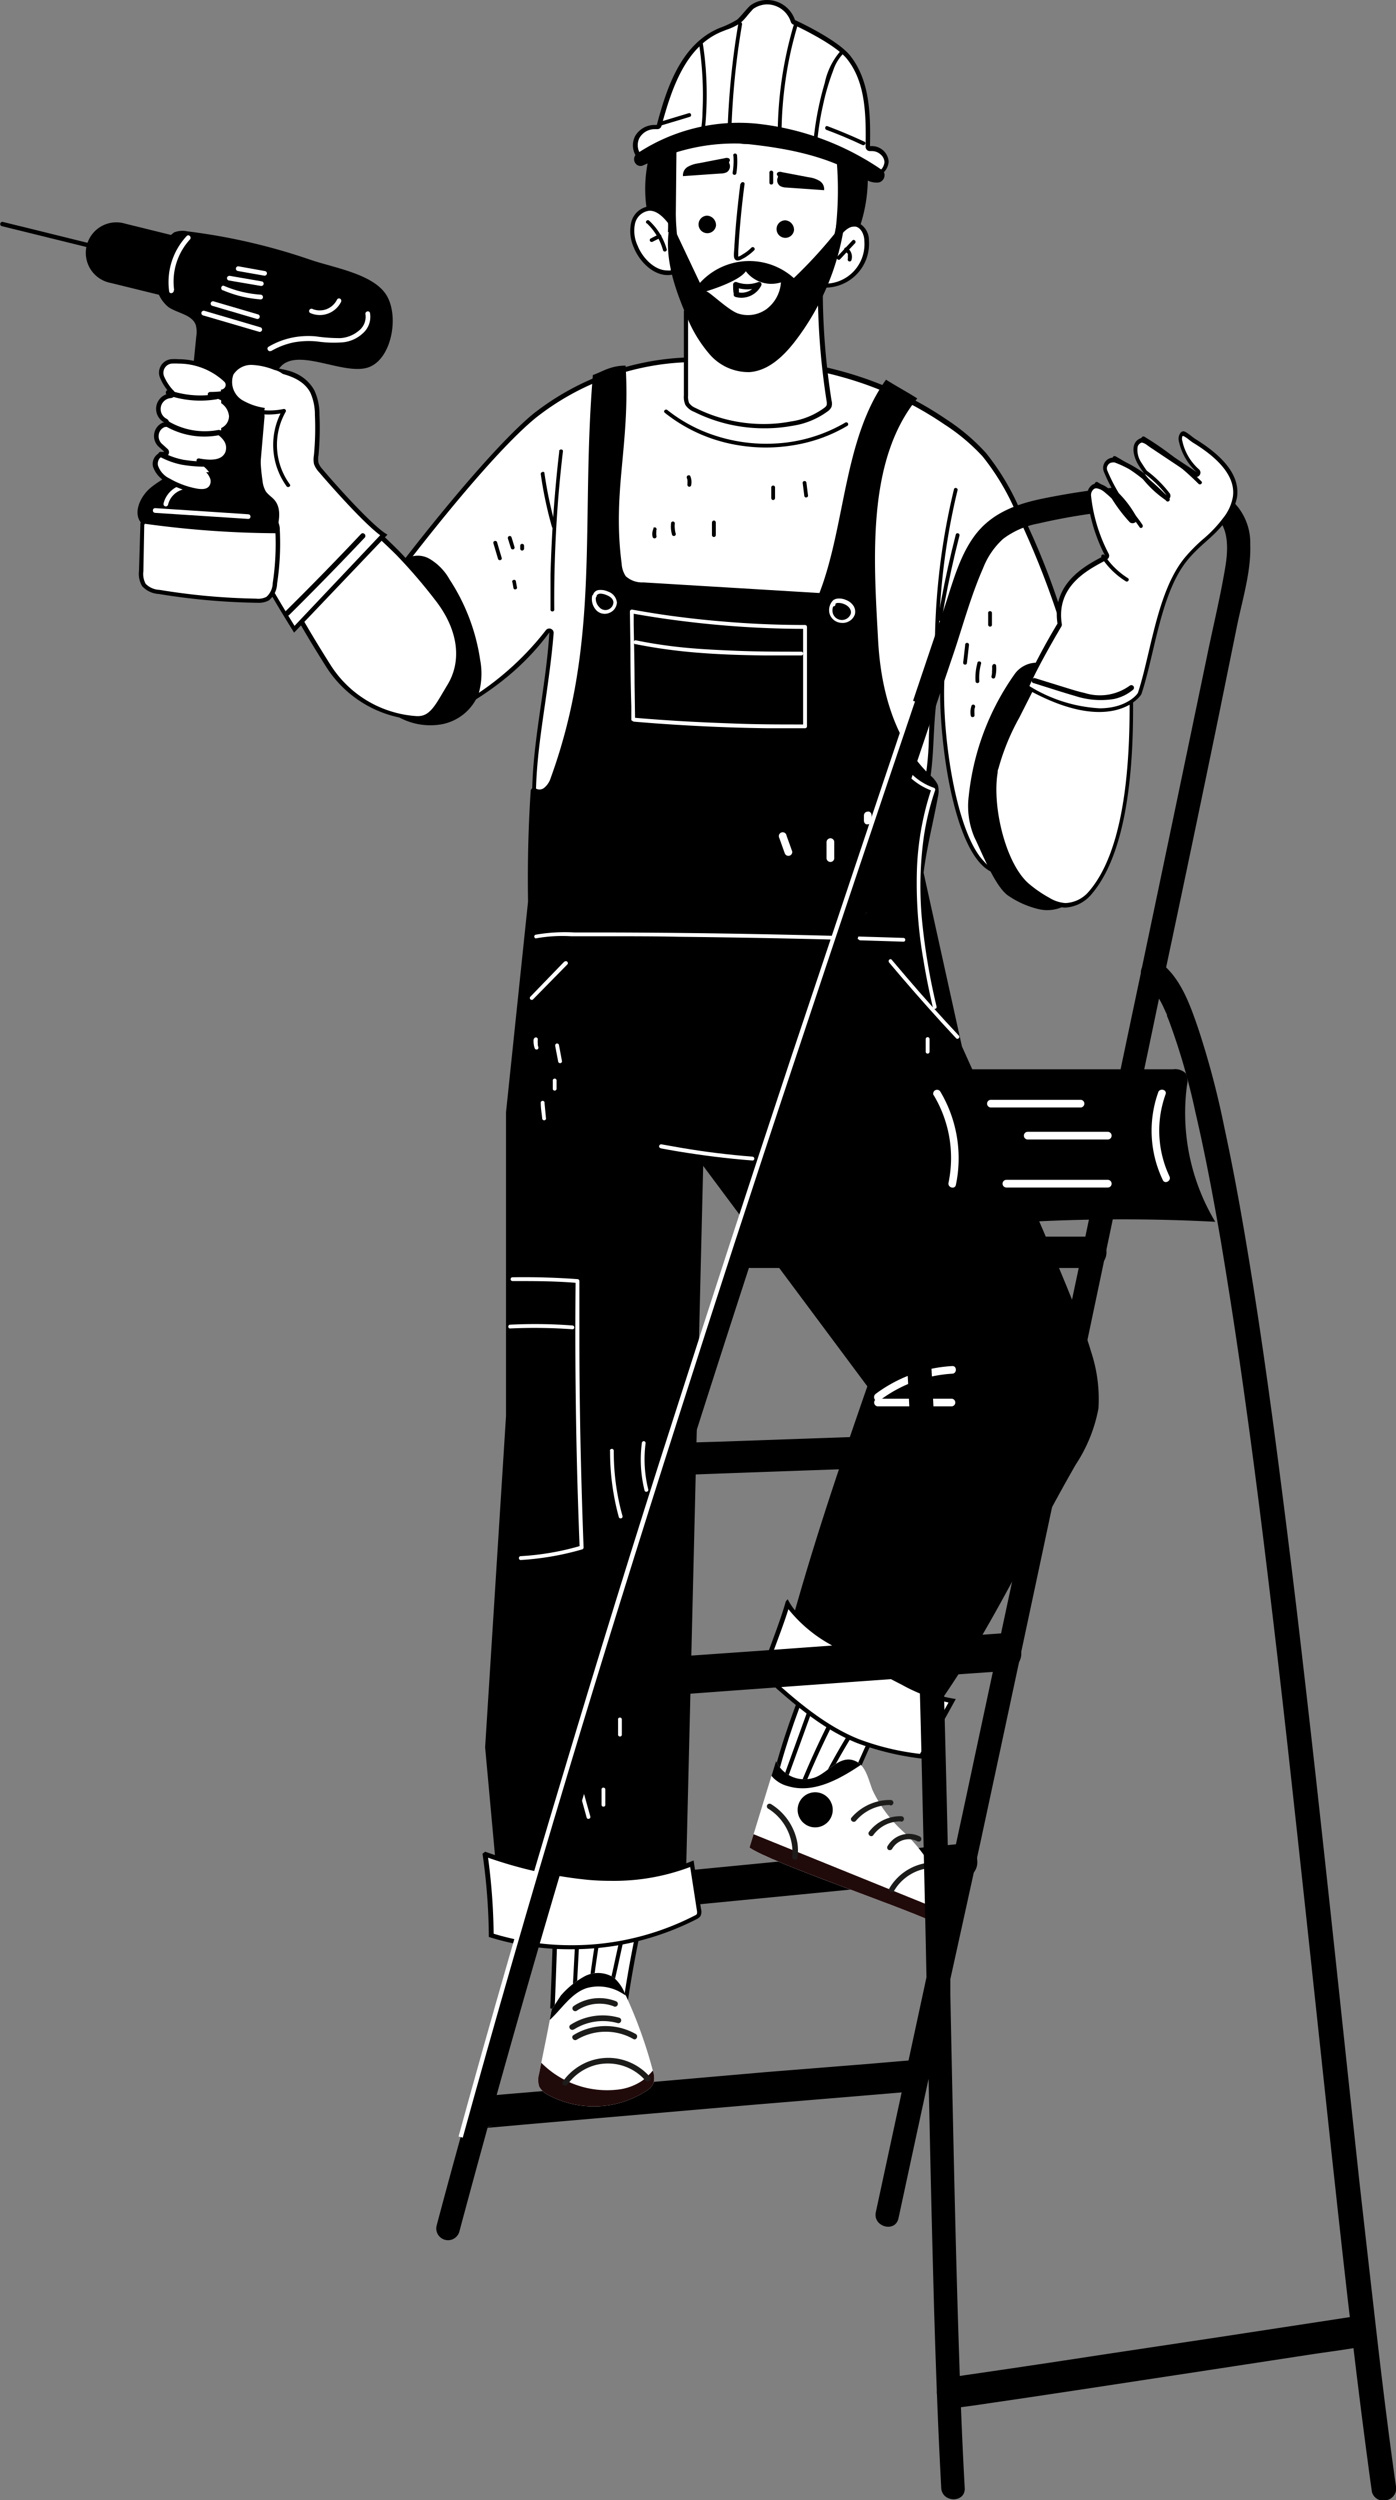 <?xml version="1.0" encoding="UTF-8"?> <svg xmlns="http://www.w3.org/2000/svg" xmlns:xlink="http://www.w3.org/1999/xlink" viewBox="0 0 159.1 284.74"><rect x="0" y="0" width="159.1" height="284.74" fill="#808080" stroke="none"/> <defs> <style>.cls-1{fill:#fff;}.cls-2{clip-path:url(#clip-path);}.cls-3{fill:#210a0a;}.cls-4{fill:#1c1c1b;}.cls-5{clip-path:url(#clip-path-2);}</style> <clipPath id="clip-path"> <path class="cls-1" d="M63.92,227.27a9.68,9.68,0,0,1,2.71-2.19,3.3,3.3,0,0,1,3.32.15A4.6,4.6,0,0,1,71.2,227a52.58,52.58,0,0,1,3.21,8.85,2.37,2.37,0,0,1,.07,1.39,2.14,2.14,0,0,1-.91.95,11,11,0,0,1-11,.45,2.36,2.36,0,0,1-1.12-1,2.55,2.55,0,0,1,0-1.5c.47-2.42,1-4.84,1.42-7.26Z"></path> </clipPath> <clipPath id="clip-path-2"> <path class="cls-1" d="M88.44,200.57a3.56,3.56,0,0,0,4.61,1.8c1.41-.65,2.57-2.29,4.07-1.93s1.79,2.05,2.3,3.39a14.72,14.72,0,0,0,3.41,4.67,18.67,18.67,0,0,1,3.6,4.54,6.31,6.31,0,0,1-.09,5.84c-4-1.87-18.39-6.71-20.92-8.46Z"></path> </clipPath> </defs> <g id="Layer_2" data-name="Layer 2"> <g id="_ÎÓÈ_1" data-name="—ÎÓÈ_1"> <path d="M63.26,218.28a1.58,1.58,0,0,1-.85.26h.07l.26,0,1-.1,3.49-.35L78.48,217l13.61-1.32,11.75-1.15c1.91-.18,3.82-.35,5.73-.55h.07a1.89,1.89,0,0,0,1.74-2c0-1-.77-2.06-1.74-2l-4.71.46-11.31,1.1-13.68,1.33L68.14,214c-1.89.19-3.8.34-5.69.57a1.73,1.73,0,0,0-1,.28,2.23,2.23,0,0,0-.8,1.17,2.28,2.28,0,0,0,.18,1.52c.46.8,1.61,1.37,2.38.7Z"></path> <path d="M56,242.11a1.82,1.82,0,0,1-.87.24h.07l.27,0,1-.09,3.58-.32,11.59-1,14-1.21,12.06-1c2-.17,3.92-.32,5.88-.5h.08a1.79,1.79,0,0,0,0-3.57l-4.84.41L87.2,236l-14,1.22-12.12,1c-1.94.17-3.89.31-5.84.52a1.85,1.85,0,0,0-1,.25,1.94,1.94,0,0,0-.82,1.07,1.83,1.83,0,0,0,.18,1.37,1.8,1.8,0,0,0,2.44.64Z"></path> <path class="cls-1" d="M71,230.26c-2.68-.52-5.37-1.1-8-1.73.37-8.78.58-17.7.65-26.49l11.09,9.77A137.68,137.68,0,0,0,71,230.26Z"></path> <path d="M63.87,202.59l10.56,9.3A139.07,139.07,0,0,0,70.76,230c-2.51-.49-5-1-7.53-1.62.35-8.54.57-17.2.64-25.75Zm-.5-1.1q-.09,13.62-.66,27.24c2.81.67,5.64,1.28,8.47,1.82A137,137,0,0,1,75,211.73L63.37,201.49Z"></path> <path d="M72.3,215.06q-1.24,6.08-2.61,12.12l-.78,3.44c-.07.29-.51.16-.45-.13q1.4-6,2.68-12.1l.72-3.45c.06-.29.5-.17.44.12Z"></path> <path d="M69.59,214.19c-.89,4.25-1.6,8.54-2.11,12.84q-.23,1.84-.39,3.69c0,.29-.49.29-.46,0,.41-4.36,1-8.71,1.8-13,.22-1.21.46-2.42.71-3.63.06-.29.51-.17.45.12Z"></path> <path d="M66.3,215.7q-.31,5.9-.62,11.8c-.06,1.12-.12,2.25-.17,3.37,0,.3-.48.3-.47,0q.31-5.9.62-11.8l.18-3.37a.23.23,0,0,1,.46,0Z"></path> <path class="cls-1" d="M63.92,227.27a9.68,9.68,0,0,1,2.71-2.19,3.3,3.3,0,0,1,3.32.15A4.6,4.6,0,0,1,71.2,227a52.58,52.58,0,0,1,3.21,8.85,2.37,2.37,0,0,1,.07,1.39,2.14,2.14,0,0,1-.91.95,11,11,0,0,1-11,.45,2.36,2.36,0,0,1-1.12-1,2.55,2.55,0,0,1,0-1.5c.47-2.42,1-4.84,1.42-7.26Z"></path> <g class="cls-2"> <path class="cls-3" d="M61,234.16A10.56,10.56,0,0,0,70.27,238a6.22,6.22,0,0,0,2.88-1c1.54-1.07,2.33-3.05,4-3.94a3.94,3.94,0,0,1,0,4,6,6,0,0,1-3.3,2.53,11.58,11.58,0,0,1-3.51.53,37.54,37.54,0,0,1-4-.22,10.7,10.7,0,0,1-4.16-1,3.74,3.74,0,0,1-2.12-3.46Z"></path> <path d="M62.13,230.5c1.68-1.29,2.76-3.45,4.78-4.09a5.07,5.07,0,0,1,3.87.53,14.93,14.93,0,0,1,3.13,2.48q-.63-1.57-1.41-3.09a8.14,8.14,0,0,0-2.39-3.1c-2.34-1.61-5.5-.72-8.17.22a9,9,0,0,0-2.86,1.4,3.06,3.06,0,0,0-1.21,2.81Z"></path> </g> <path class="cls-4" d="M65.73,232.3a6.45,6.45,0,0,1,5.06-.66,6,6,0,0,1,1.38.58c.36.21.63-.37.28-.57a7,7,0,0,0-5.6-.56,6.62,6.62,0,0,0-1.48.68c-.36.22,0,.75.36.53Z"></path> <path class="cls-4" d="M65.42,231.13a6.19,6.19,0,0,1,5-.71.32.32,0,0,0,.37-.26.31.31,0,0,0-.25-.37,6.81,6.81,0,0,0-5.51.81c-.35.22,0,.75.36.53Z"></path> <path class="cls-4" d="M65.74,229a4.57,4.57,0,0,1,4.18-.51.32.32,0,1,0,.28-.57,5.2,5.2,0,0,0-4.82.55.32.32,0,0,0,.36.53Z"></path> <path class="cls-4" d="M64.67,237.41a5.81,5.81,0,0,1,3.24-2.23,5.68,5.68,0,0,1,5.62,1.74A.34.34,0,0,0,74,237a.33.33,0,0,0,.08-.45,6.39,6.39,0,0,0-3.81-2.11,6.31,6.31,0,0,0-4.24.86A6.39,6.39,0,0,0,64.19,237a.33.33,0,0,0,0,.45.32.32,0,0,0,.45,0Z"></path> <path class="cls-1" d="M87.51,206.06c1.69-9,5.58-17.45,9.38-25.62l7.54,7.2c-3.26,6.14-6.25,12.52-8.89,19Z"></path> <path d="M97,180.86l7.15,6.83c-3.2,6.05-6.14,12.32-8.75,18.65l-4.1-.28-3.46-.23c1.68-8.76,5.45-17,9.16-25Zm-.16-.84c-3.94,8.48-7.92,17.07-9.6,26.27l8.49.57q4-9.86,9-19.27L96.81,180Z"></path> <path d="M102.43,190.15a75,75,0,0,0-7.85,12c-.63,1.21-1.24,2.43-1.8,3.67-.13.29-.57.05-.44-.23a75.48,75.48,0,0,1,7.27-12.52c.79-1.1,1.61-2.19,2.47-3.25.19-.25.55.09.35.34Z"></path> <path d="M99,189a101.65,101.65,0,0,0-6.88,13.37q-.81,1.94-1.56,3.9c-.11.3-.54.06-.43-.23a99.73,99.73,0,0,1,6.32-13.64c.68-1.22,1.39-2.43,2.12-3.63.16-.27.6,0,.43.23Z"></path> <path d="M95.11,187.75q-2.58,7.16-5.18,14.31c-.48,1.33-1,2.66-1.45,4a.25.25,0,0,1-.29.18A.24.24,0,0,1,88,206l5.18-14.31c.49-1.33,1-2.67,1.45-4a.26.26,0,0,1,.3-.19.25.25,0,0,1,.18.3Z"></path> <path class="cls-1" d="M88.44,200.57a3.56,3.56,0,0,0,4.61,1.8c1.41-.65,2.57-2.29,4.07-1.93s1.79,2.05,2.3,3.39a14.72,14.72,0,0,0,3.41,4.67,18.67,18.67,0,0,1,3.6,4.54,6.31,6.31,0,0,1-.09,5.84c-4-1.87-18.39-6.71-20.92-8.46Z"></path> <g class="cls-5"> <path class="cls-3" d="M80.43,206.69l-.55,4.06,26.62,10.77.67-4L80.43,206.69l27,10.9Z"></path> <path d="M98.6,200.67c-2.62,1.8-5.74,3.67-8.78,2.76a3.64,3.64,0,0,1-1.74-1c-.93-1.05-.94-2.59-.9-4,4.37.87,9.13-.71,13.26,1Z"></path> </g> <path class="cls-4" d="M104.59,209.72a2.19,2.19,0,0,0-2.89.81.33.33,0,0,1-.4.17.31.31,0,0,1-.17-.4,2.8,2.8,0,0,1,3.69-1.15.33.33,0,0,1,.17.4.31.31,0,0,1-.4.17Z"></path> <path class="cls-4" d="M102.68,207.44A3.78,3.78,0,0,0,99.53,209c-.23.32-.72-.05-.49-.37a4.47,4.47,0,0,1,3.71-1.78.31.31,0,0,1,.27.35.32.32,0,0,1-.34.27Z"></path> <path class="cls-4" d="M101.43,205.57a5.12,5.12,0,0,0-3.89,1.81c-.26.3-.75-.08-.49-.38a5.8,5.8,0,0,1,4.45-2,.31.31,0,1,1-.07.61Z"></path> <path class="cls-4" d="M105.54,212.81a5.35,5.35,0,0,0-3.66,2.57.3.3,0,0,1-.43.06.31.31,0,0,1-.06-.43,6,6,0,0,1,4.06-2.81c.39-.07.48.54.09.61Z"></path> <path class="cls-4" d="M90.3,211.47a5.92,5.92,0,0,0-1.66-4.61,5.7,5.7,0,0,0-1.12-.89.31.31,0,0,1-.06-.43.32.32,0,0,1,.43-.06,6.53,6.53,0,0,1,3,4.48,6,6,0,0,1,0,1.58c0,.4-.64.32-.61-.07Z"></path> <path d="M94.66,205.16a2,2,0,1,0,.13.29Z"></path> <path class="cls-1" d="M88.73,101.8a38.23,38.23,0,0,1-9.52-1.21,76.46,76.46,0,0,1-12.88-5,2.37,2.37,0,0,1-.88-.58.41.41,0,0,0-.26-.11,7.13,7.13,0,0,0-2.12,1c-.55.31-1.26.73-1.59.86-1.19-5.44-.38-11.08.41-16.53.38-2.67.78-5.42,1-8.15a.26.26,0,0,0-.17-.25l-.08,0a.23.23,0,0,0-.2.11A33.23,33.23,0,0,1,51.15,81.2L49.83,82c1-3-.23-4.21-1.59-5.63a8.5,8.5,0,0,1-2.81-5.41l0-.17a6,6,0,0,1,0-2.35c.16-.56-.48-.84-1-1.05a2,2,0,0,1-.57-.31c3-4,11.89-15.42,17-19.65A30,30,0,0,1,78.61,41h.84c1,0,1.89,0,2.82,0,10.07,0,18.41,2.34,25.48,7.17a22.27,22.27,0,0,1,4.42,3.75,28,28,0,0,1,3.68,6,98.73,98.73,0,0,1,6.7,18.19c.67,2.31,1.37,4.69,2.24,7.45a1.29,1.29,0,0,1,.08.78c-.08.22-.31.37-.57.54-1.87,1.16-3.56,4.33-5.2,7.39s-3.23,6-5,7.16h-.07a2.94,2.94,0,0,1-2.11-1c-3.33-3.46-4.83-14.46-4.59-20.74a.25.25,0,0,0-.21-.26h0a.24.24,0,0,0-.24.19,33.48,33.48,0,0,0-.77,6.51,32.47,32.47,0,0,1-.75,6.43c-.47,1.86-2.07,3.84-3.48,5.59-.34.42-.67.82-1,1.2-2.78,3.61-7.86,4.44-11.62,4.49Z"></path> <path d="M82.27,41.2c10,0,18.31,2.33,25.34,7.12A22.35,22.35,0,0,1,112,52a27.6,27.6,0,0,1,3.64,6,98.8,98.8,0,0,1,6.69,18.15c.67,2.31,1.37,4.7,2.24,7.45a1.18,1.18,0,0,1,.09.63c-.06.15-.3.3-.47.41-1.93,1.2-3.56,4.25-5.29,7.48-1.55,2.91-3.16,5.91-4.82,7a2.68,2.68,0,0,1-1.92-1C109,94.93,107.38,84,107.62,77.65a.51.51,0,0,0-.43-.52h-.07a.5.5,0,0,0-.49.37,34.18,34.18,0,0,0-.77,6.57,32.43,32.43,0,0,1-.74,6.37c-.46,1.82-2,3.78-3.44,5.5-.34.42-.67.83-1,1.21-2.72,3.53-7.71,4.34-11.43,4.39h-.56a38.21,38.21,0,0,1-9.46-1.2,76.57,76.57,0,0,1-12.83-5,2,2,0,0,1-.79-.5.57.57,0,0,0-.46-.21,6.64,6.64,0,0,0-2.25,1.07l-1.28.73c-1.09-5.3-.33-10.57.48-16.14.38-2.68.78-5.44,1-8.18a.5.5,0,0,0-.5-.53.49.49,0,0,0-.4.21A33.1,33.1,0,0,1,51,81l-.78.44c.65-2.69-.55-4-1.82-5.27a8.25,8.25,0,0,1-2.74-5.27l0-.16a5.52,5.52,0,0,1,0-2.26c.22-.78-.63-1.14-1.13-1.36L44.26,67C47.4,62.77,56,51.72,61.07,47.58a29.59,29.59,0,0,1,17.54-6.34h.87c.94,0,1.88,0,2.79,0Zm0-.5c-.93,0-1.87,0-2.81,0h-.85a30.2,30.2,0,0,0-17.86,6.45c-4.84,4-13.33,14.69-17.06,19.72-.43.58,1.71.73,1.51,1.42a6.55,6.55,0,0,0,0,2.61c.76,6.5,6.58,5.56,4.16,11.64,2-1.43,8.4-3.92,13.25-10.51-.51,8.4-3.18,16.76-1.31,25,0,0,0,0,.07,0,.46,0,3.33-1.94,3.84-1.94a.08.08,0,0,1,.07,0,2.52,2.52,0,0,0,1,.65,76.58,76.58,0,0,0,12.91,5,38.32,38.32,0,0,0,9.59,1.22h.57c4.37-.06,9.15-1.12,11.82-4.59,1.5-2,3.88-4.5,4.48-6.88,1.09-4.35.43-8.6,1.52-12.94-.27,7.18,1.84,22,6.95,22h.15c3.62-2.26,6.59-12.33,10.21-14.59a1.11,1.11,0,0,0,.6-1.61c-3.25-10.25-4.22-16-9-25.67a27.79,27.79,0,0,0-3.71-6.09,22.89,22.89,0,0,0-4.47-3.8c-7.73-5.27-16.39-7.21-25.62-7.21Z"></path> <path d="M45.81,64a2.66,2.66,0,0,1,3.1-.38A6.26,6.26,0,0,1,51.24,66a22.71,22.71,0,0,1,3.48,9.14A8.24,8.24,0,0,1,54.55,79a5.63,5.63,0,0,1-4.16,3.48A7.47,7.47,0,0,1,45,81.41a1,1,0,0,1-.37-.34,1,1,0,0,1-.06-.65Q45.32,73.21,45.7,66Z"></path> <path d="M124.32,153.86c-1.57-5.74-14.69-34.68-14.69-34.68l-4.37-19.79c.36-2.88,1.11-5.77,1.63-8.63a2.76,2.76,0,0,0,0-1.34,3.13,3.13,0,0,0-.89-1.13c-4.06-3.88-5.62-9.73-5.92-15.33-.5-9.14-1.35-20.51,4.46-27.58-.88-.58-2.67-1.56-3.56-2.14-4.86,6.78-4.6,16.52-7.59,24.3L73.32,66.33a2.79,2.79,0,0,1-2-.7,2.83,2.83,0,0,1-.47-1.43c-1.09-8.36,1-13.56.45-22.56-1.74,0-2.67.71-3.73,1.07-1.41,16.9.9,30.21-4.81,45.9A2.32,2.32,0,0,1,62,89.74a.84.84,0,0,1-1.18-.15l-.33.37c-.28,4.23-.38,8.48-.31,12.72l-2.51,24v34.58L55.29,199l1.79,19.64L71,220l7.08-2.16,2.06-85.06,18.71,25.11c-4.36,12.56-7,20.52-10.4,33.38,3.93,1.42,11.54,5.44,15.46,6.86,7.68-9.51,12.6-20.73,18.69-31.33a17.36,17.36,0,0,0,2.59-6.4A17.11,17.11,0,0,0,124.32,153.86Z"></path> <path class="cls-1" d="M87,48.53a17.56,17.56,0,0,1-7.85-1.85,1.89,1.89,0,0,1-.85-.67,2.07,2.07,0,0,1-.15-1V35.57l6.56-2.08c2.85-.24,5.8-.37,8.72-.38a82.41,82.41,0,0,0,1,12.55,1.3,1.3,0,0,1,0,.59,1.12,1.12,0,0,1-.36.4,8.66,8.66,0,0,1-3.89,1.59,16.87,16.87,0,0,1-3.18.29Z"></path> <path d="M93.21,33.37a82.11,82.11,0,0,0,1,12.33,1.2,1.2,0,0,1,0,.46.9.9,0,0,1-.27.29A8.44,8.44,0,0,1,90.15,48a16.35,16.35,0,0,1-3.13.29,17.34,17.34,0,0,1-7.74-1.82,1.67,1.67,0,0,1-.74-.57,1.89,1.89,0,0,1-.12-.84v-9.3l6.33-2c2.8-.24,5.64-.37,8.45-.38Zm.46-.51q-4.52,0-9,.39l-6.73,2.14q0,4.83,0,9.66a2.19,2.19,0,0,0,.18,1.08,2.11,2.11,0,0,0,1,.78,17.87,17.87,0,0,0,8,1.87,17.37,17.37,0,0,0,3.22-.29,9,9,0,0,0,4-1.65,1.24,1.24,0,0,0,.43-.51,1.31,1.31,0,0,0,0-.71,81.38,81.38,0,0,1-1-12.76Z"></path> <path d="M75.44,14.08a15.44,15.44,0,0,0,5.47,20.6A9,9,0,0,0,84.24,36a8.52,8.52,0,0,0,3.4-.29,15.23,15.23,0,0,0,9.59-8,17.37,17.37,0,0,0,.9-12.56,36.93,36.93,0,0,0-3.45-7.34Z"></path> <path class="cls-1" d="M85.21,38.54a4.6,4.6,0,0,1-.64,0A6.77,6.77,0,0,1,81,36.62c-3.09-2.93-4-7.46-4.18-10.75-.11-1.9-.06-3.84,0-5.71s.11-4,0-6.06l20.37-3.86-.58,7.41a52.49,52.49,0,0,1-1.46,10.19A17.48,17.48,0,0,1,90,36.5a7.63,7.63,0,0,1-4.76,2Z"></path> <path d="M96.85,10.54l-.34,4.39-.21,2.71a52.75,52.75,0,0,1-1.45,10.13,17.19,17.19,0,0,1-5,8.54,7.35,7.35,0,0,1-4.59,2,6,6,0,0,1-.61,0,6.52,6.52,0,0,1-3.45-1.82c-3-2.86-3.91-7.33-4.11-10.57C76.93,24,77,22,77,20.17s.11-3.9,0-5.87l19.82-3.76Zm.55-.61h0Zm0,0-20.9,4c.3,4-.2,8,0,12s1.35,8.16,4.26,10.91a6.85,6.85,0,0,0,3.74,1.94,5,5,0,0,0,.67,0,7.89,7.89,0,0,0,4.92-2.1,17.73,17.73,0,0,0,5.2-8.78A52.57,52.57,0,0,0,96.8,17.67l.6-7.74Z"></path> <path class="cls-1" d="M94,32.56l-.54,0,2-5.76c.46-.52,1.12-1.21,1.83-1.21l.22,0c.76.14,1.17,1.08,1.24,1.88A4.74,4.74,0,0,1,94,32.56Z"></path> <path d="M97.34,25.81h0l.17,0c.63.12,1,.94,1,1.65A4.5,4.5,0,0,1,94,32.31h-.19l1.88-5.38c.46-.53,1-1.12,1.62-1.12Zm0-.5a3.08,3.08,0,0,0-2.06,1.37l-2.12,6a4.27,4.27,0,0,0,.87.08,5,5,0,0,0,5-5.37,2.19,2.19,0,0,0-1.44-2.11l-.26,0Z"></path> <path class="cls-1" d="M76,31c-1.57,0-3-1.53-3.61-3a4.25,4.25,0,0,1-.29-2.72A2.16,2.16,0,0,1,74,23.71h0a3.55,3.55,0,0,1,2.53,1.7l.22,5.53A2.24,2.24,0,0,1,76,31Z"></path> <path d="M74.05,24c.89,0,1.67.85,2.2,1.55l.21,5.25a2,2,0,0,1-.42,0c-1.46,0-2.83-1.45-3.37-2.82a4,4,0,0,1-.29-2.55A1.9,1.9,0,0,1,74,24Zm0-.5H74a2.4,2.4,0,0,0-2.06,1.82,4.55,4.55,0,0,0,.3,2.88c.65,1.62,2.21,3.13,3.84,3.13a2.45,2.45,0,0,0,.94-.18l-.24-5.79c-.67-.91-1.57-1.87-2.69-1.87Z"></path> <path d="M95.05,27.6a40.25,40.25,0,0,0,.24-10,2.32,2.32,0,0,0-.3-1.07,2.12,2.12,0,0,0-1.19-.67A35.43,35.43,0,0,0,77.65,15a.72.72,0,0,0-.4.17.75.75,0,0,0-.14.53L77,26.43l-.88,0c.23-3.18-1.23-6.27-1.18-9.47a10.32,10.32,0,0,1,7.75-9.62,10.72,10.72,0,0,1,11.22,5.08c.68,1.15,1.17,2.43,1.92,3.54a7.77,7.77,0,0,1,1.13,1.87,5.78,5.78,0,0,1,.2,1.86c0,2,.23,3.61.22,5.62a4.53,4.53,0,0,0-2.41,2.31Z"></path> <path class="cls-1" d="M99.38,19.9l-.2,0A3.66,3.66,0,0,1,98,19.43,33.16,33.16,0,0,0,82.7,15.7a32.43,32.43,0,0,0-5.22.42,6.78,6.78,0,0,0-3.56,1.42,1.24,1.24,0,0,1-.85.34h-.19a2.07,2.07,0,0,1-.27-2.29,2.31,2.31,0,0,1,2-1.12l.25,0h0a.25.25,0,0,0,.24-.18c1.17-4.33,2.77-9.09,7-10.88l.6-.24a6.82,6.82,0,0,0,1.54-.74A6.84,6.84,0,0,0,85,1.59,8.34,8.34,0,0,1,85.69.8,3.05,3.05,0,0,1,87.44.25a3.08,3.08,0,0,1,2.92,2.12.27.27,0,0,0,.14.14s4.78,2.19,6.22,4C98.86,9.17,99,12.81,98.9,16.62a.24.24,0,0,0,.25.25h.23A1.67,1.67,0,0,1,101,18.38,1.67,1.67,0,0,1,99.38,19.9Z"></path> <path d="M87.44.5a2.86,2.86,0,0,1,2.69,2,.5.5,0,0,0,.26.29s4.73,2.16,6.13,3.91c2.09,2.61,2.2,6.2,2.13,10a.52.52,0,0,0,.17.39.5.5,0,0,0,.33.12h.23a1.45,1.45,0,0,1,1,.4,1.19,1.19,0,0,1,.42.87,1.41,1.41,0,0,1-1.4,1.27l-.16,0a3.5,3.5,0,0,1-1.07-.42l-.06,0A33.34,33.34,0,0,0,82.7,15.45a32.84,32.84,0,0,0-5.26.42,7,7,0,0,0-3.7,1.49,1,1,0,0,1-.68.27h0a1.79,1.79,0,0,1-.18-1.92,2,2,0,0,1,1.75-1l.22,0h.06a.49.49,0,0,0,.48-.37c1.16-4.27,2.73-9,6.8-10.71l.6-.24a6.31,6.31,0,0,0,1.59-.77,6,6,0,0,0,.83-.89c.23-.26.57-.67.67-.74A2.82,2.82,0,0,1,87.44.5Zm0-.5a3.21,3.21,0,0,0-1.89.6C85.26.8,84.33,2,84,2.24A10.7,10.7,0,0,1,82,3.19C77.66,5,76,9.9,74.86,14.23l-.28,0a2.55,2.55,0,0,0-2.19,1.26,2.31,2.31,0,0,0,.36,2.63l.31,0a1.51,1.51,0,0,0,1-.4,6.47,6.47,0,0,1,3.43-1.36A32.13,32.13,0,0,1,82.7,16a33,33,0,0,1,15.16,3.67,4.09,4.09,0,0,0,1.29.51l.23,0a1.91,1.91,0,0,0,1.9-1.77,1.91,1.91,0,0,0-1.9-1.77h-.23c.07-3.57,0-7.44-2.24-10.28C95.42,4.47,90.6,2.28,90.6,2.28A3.35,3.35,0,0,0,87.44,0Z"></path> <path d="M72.45,18.64a.79.79,0,0,1,.15-1.15,21,21,0,0,1,13.6-3.41,31,31,0,0,1,14.11,5.14c.24.16.49.33.5.69a.86.86,0,0,1-.65.87,2.27,2.27,0,0,1-1.75-.54c-4-2.45-8.59-3.34-13.2-3.83-.23,0-.51,0-.83-.06a22.5,22.5,0,0,0-9.67,1.88l-1.38.59a.7.7,0,0,1-.88-.18Z"></path> <path d="M84.15,2.67A88.54,88.54,0,0,0,83.06,12c-.06.87-.1,1.75-.13,2.63,0,.28.42.28.43,0a89.27,89.27,0,0,1,.8-9.24c.13-.87.26-1.74.41-2.61.05-.27-.37-.39-.42-.11Z"></path> <path d="M90.44,2.91a44.46,44.46,0,0,0-1.7,9.5c-.06.91-.1,1.83-.1,2.74a.22.22,0,0,0,.43,0,44.75,44.75,0,0,1,1.1-9.51c.21-.88.43-1.75.69-2.61a.22.22,0,0,0-.42-.12Z"></path> <path d="M95.71,5.91A8,8,0,0,0,94,9.43a34.88,34.88,0,0,0-1,4.39c-.14.84-.24,1.68-.31,2.52,0,.28.41.27.43,0a32.43,32.43,0,0,1,.66-4.29,26.58,26.58,0,0,1,1.17-4A5,5,0,0,1,96,6.22a.22.22,0,0,0-.3-.31Z"></path> <path d="M79.69,5.14a38.71,38.71,0,0,1,.37,7.68c0,.73-.1,1.46-.18,2.18,0,.28.4.28.43,0a38.9,38.9,0,0,0,.07-7.78q-.1-1.09-.27-2.19c0-.28-.46-.16-.42.11Z"></path> <path d="M75.29,14.31l3.32-1c.27-.08.15-.5-.11-.42l-3.33,1a.22.22,0,0,0,.12.42Z"></path> <path d="M94.19,14.79c1.4.52,2.77,1.1,4.11,1.73.25.11.48-.26.22-.38-1.38-.64-2.78-1.23-4.21-1.77-.26-.1-.38.32-.12.42Z"></path> <path d="M73.73,25.44a6.72,6.72,0,0,1,1.84,3.08.22.22,0,0,0,.42-.11,7,7,0,0,0-2-3.27c-.2-.2-.51.11-.3.3Z"></path> <path d="M74.38,27.53l.88-.44a.21.21,0,0,0,.08-.3.24.24,0,0,0-.3-.08l-.88.45a.21.21,0,0,0-.08.29.22.22,0,0,0,.3.08Z"></path> <path d="M95.74,29.53l1.71-1.83c.19-.21-.12-.52-.31-.31l-1.71,1.83c-.19.2.12.51.31.31Z"></path> <path d="M96.57,28.85l0,0h0l.06.05,0,0,0,0s0,0,0,0,0,0,0,0l0,0a.21.21,0,0,1,0,.06l0,.07h0l0,0c0,.05,0,.1,0,.14v0s0,0,0,0,0,.06,0,.08v.14c0,.06,0,0,0,0v0a.24.24,0,0,1,0,.08.22.22,0,1,0,.42.11,1.25,1.25,0,0,0-.51-1.37.22.22,0,0,0-.3.08.23.23,0,0,0,.08.3Z"></path> <path d="M84.38,20.92q-.3,2.35-.51,4.71c-.06.79-.12,1.58-.17,2.37,0,.36-.07.73-.06,1.09s.12.55.41.58a1,1,0,0,0,.51-.16,3.72,3.72,0,0,0,.48-.27,6.47,6.47,0,0,0,.91-.73c.2-.2-.11-.5-.31-.31a4.94,4.94,0,0,1-.71.59l-.37.23a1.38,1.38,0,0,1-.42.21c-.06,0,0,0,0,0a.27.27,0,0,1,0-.13c0-.17,0-.33,0-.5l.06-1.07c.1-1.4.22-2.8.37-4.19.09-.8.18-1.6.29-2.39,0-.28-.4-.27-.44,0Z"></path> <path d="M88.68,20.14a.79.79,0,0,0,.24,1.05,1.55,1.55,0,0,0,.71.17l4.29.3a1.09,1.09,0,0,0-.54-1.07,3.1,3.1,0,0,0-1.2-.4l-3.05-.58a.63.63,0,0,0-.45,0c-.14.07-.2.29-.07.38Z"></path> <path d="M83.09,18.55a.8.8,0,0,1-.24,1.05,1.45,1.45,0,0,1-.71.16l-4.3.3A1.11,1.11,0,0,1,78.38,19a3.39,3.39,0,0,1,1.21-.4l3-.58a.72.72,0,0,1,.46,0c.14.08.19.3.06.38Z"></path> <path d="M90.47,31.67a7.6,7.6,0,0,0-10.7.55q-1.45-3.06-2.9-6.13l-.06-.24-.54.12c-.57,3.43.63,6.9,2,10.08a15.17,15.17,0,0,0,2.63,4.33,5.86,5.86,0,0,0,4.51,2c2.15-.14,3.89-1.81,5.21-3.52a28.52,28.52,0,0,0,5.67-13.74A52.91,52.91,0,0,1,90.47,31.67Zm-3.07,3.5a3.61,3.61,0,0,1-3.33.52c-1.15-.43-3.23-2.49-3.59-2.51,0,0,3.75-1.1,4.52-2.29a3.66,3.66,0,0,0,4,1.27A4.14,4.14,0,0,1,87.4,35.17Z"></path> <path d="M83.58,17.7a7.87,7.87,0,0,1-.08,1.94.22.22,0,0,0,.15.27.23.23,0,0,0,.27-.15A8.88,8.88,0,0,0,84,17.7a.24.24,0,0,0-.22-.22.22.22,0,0,0-.22.22Z"></path> <path d="M87.69,19.7v1.11a.21.21,0,0,0,.22.21.21.21,0,0,0,.21-.21V19.7a.22.22,0,1,0-.43,0Z"></path> <path d="M75.75,47a18,18,0,0,0,7.79,3.6,19.29,19.29,0,0,0,8.55-.24,17.4,17.4,0,0,0,4.48-1.86.22.22,0,0,0-.22-.38,17.54,17.54,0,0,1-8,2.39,18.71,18.71,0,0,1-8.23-1.41,17.31,17.31,0,0,1-4.06-2.4c-.21-.18-.52.13-.3.3Z"></path> <path d="M107.07,77.92a78.28,78.28,0,0,1,1.06-17.29c.28-1.6.61-3.2,1-4.79.07-.27-.35-.39-.41-.11a77.53,77.53,0,0,0-1.57,8.58,78.76,78.76,0,0,0-.6,8.68c0,1.64,0,3.29.09,4.93,0,.27.45.28.44,0Z"></path> <path d="M108.93,60.88q-.95,3.69-1.65,7.43c-.13.71-.26,1.42-.38,2.13-.05.27.37.39.42.11.43-2.5.93-5,1.51-7.45.17-.7.34-1.4.52-2.1.07-.27-.35-.39-.42-.12Z"></path> <path d="M63.74,51.4c-.55,4.67-.87,9.37-1,14.07,0,1.33,0,2.67,0,4a.22.22,0,0,0,.43,0q-.06-7.05.57-14.08.18-2,.42-4c0-.27-.41-.27-.44,0Z"></path> <path d="M61.63,54a45.38,45.38,0,0,0,1.27,6c.08.27.5.16.42-.11a45.53,45.53,0,0,1-1.27-6c0-.27-.46-.15-.42.12Z"></path> <path d="M56.23,61.87c.18.59.35,1.19.53,1.78.08.27.5.15.42-.11-.18-.6-.36-1.19-.53-1.79-.08-.26-.5-.15-.42.12Z"></path> <path d="M57.88,61.32c.12.37.23.74.35,1.1a.21.21,0,1,0,.41-.11c-.11-.37-.22-.74-.34-1.11a.21.21,0,0,0-.26-.15.23.23,0,0,0-.16.27Z"></path> <path d="M59.29,62.16v.33a.28.28,0,0,0,.06.15.24.24,0,0,0,.16.07.3.3,0,0,0,.15-.07.21.21,0,0,0,.07-.15v-.33a.24.24,0,0,0-.07-.16.22.22,0,0,0-.15-.06.23.23,0,0,0-.16.06.28.28,0,0,0-.06.16Z"></path> <path d="M58.4,66.32l.12.66a.19.19,0,0,0,.1.13.18.18,0,0,0,.16,0,.17.17,0,0,0,.13-.1.22.22,0,0,0,0-.16l-.12-.67a.26.26,0,0,0-.1-.13.25.25,0,0,0-.17,0,.26.26,0,0,0-.13.1.25.25,0,0,0,0,.17Z"></path> <path d="M110,73.48c-.08.66-.15,1.33-.23,2a.22.22,0,0,0,.22.22.21.21,0,0,0,.21-.22c.08-.66.16-1.33.23-2a.22.22,0,1,0-.43,0Z"></path> <path d="M111.39,75.53a6.21,6.21,0,0,0-.21,2.06.22.22,0,0,0,.22.21.21.21,0,0,0,.21-.21,6.11,6.11,0,0,1,.2-2c.08-.27-.34-.38-.42-.11Z"></path> <path d="M110.72,80.4a2.14,2.14,0,0,0-.08,1.12.21.21,0,0,0,.26.15.21.21,0,0,0,.16-.26v-.07s0,0,0,0v-.14a1,1,0,0,1,0-.25.17.17,0,0,1,0-.07s0,0,0,0a.5.5,0,0,1,0-.12,2.17,2.17,0,0,1,.07-.24.23.23,0,0,0-.16-.27.22.22,0,0,0-.26.15Z"></path> <path d="M113.06,75.81a3.11,3.11,0,0,1,0,.61s0,.09,0,.13,0,0,0,0,0,.05,0,.08A2.46,2.46,0,0,1,113,77a.22.22,0,0,0,.15.27.21.21,0,0,0,.27-.15,3.69,3.69,0,0,0,.11-1.28.22.22,0,0,0-.21-.22.23.23,0,0,0-.22.22Z"></path> <path d="M112.62,69.82v1.33a.22.22,0,0,0,.22.22.21.21,0,0,0,.21-.22c0-.44,0-.88,0-1.33a.22.22,0,0,0-.44,0Z"></path> <path d="M74.5,60.16a1.43,1.43,0,0,0-.12,1,.23.23,0,0,0,.27.15A.22.22,0,0,0,74.8,61a.36.36,0,0,0,0-.1v0a1.6,1.6,0,0,1,0-.31v.06c0-.06,0-.12,0-.18l0-.08v0a.11.11,0,0,0,0,0,.23.23,0,0,0-.07-.3.22.22,0,0,0-.3.08Z"></path> <path d="M76.48,59.61a3.25,3.25,0,0,0,.11,1.28.22.22,0,0,0,.27.15.22.22,0,0,0,.15-.27,2.29,2.29,0,0,1-.1-.55,2.48,2.48,0,0,1,0-.61.23.23,0,0,0-.22-.22.24.24,0,0,0-.22.22Z"></path> <path d="M78.28,54.45a1.72,1.72,0,0,1,.07.21.52.52,0,0,1,0,.11s0,.07,0,0a.09.09,0,0,1,0,0,.81.81,0,0,1,0,.22v.11c0,.05,0,0,0,0l0,.06a.23.23,0,0,0,.16.27.22.22,0,0,0,.26-.16,1.71,1.71,0,0,0-.08-1,.22.22,0,0,0-.1-.13.26.26,0,0,0-.17,0,.23.23,0,0,0-.15.27Z"></path> <path d="M81.14,59.5c0,.48,0,1,0,1.44a.22.22,0,0,0,.44,0V59.5a.23.23,0,0,0-.22-.22.22.22,0,0,0-.21.22Z"></path> <path d="M87.9,55.51v1.22a.22.22,0,0,0,.22.22.23.23,0,0,0,.21-.22V55.51a.21.21,0,0,0-.21-.21.21.21,0,0,0-.22.21Z"></path> <path d="M91.48,55l.18,1.44c0,.11.09.23.21.22s.24-.1.22-.22L91.91,55a.22.22,0,0,0-.22-.22c-.1,0-.23.1-.21.22Z"></path> <path class="cls-1" d="M67.49,67.86a1.86,1.86,0,0,0,.38,1.54,1.33,1.33,0,0,0,1.44.45,1.37,1.37,0,0,0,1-1.21,1.48,1.48,0,0,0-1-1.26,2,2,0,0,0-1.09-.18.76.76,0,0,0-.66.72.22.22,0,0,0,.43,0c0-.21.24-.3.41-.31a1.9,1.9,0,0,1,.74.17c.34.13.75.4.77.81a.91.91,0,0,1-1.6.57A1.37,1.37,0,0,1,67.91,68c0-.28-.36-.39-.42-.12Z"></path> <path class="cls-1" d="M95,68.32a1.58,1.58,0,0,0-.44,1.62,1.48,1.48,0,0,0,1.35,1A1.47,1.47,0,0,0,97.42,70a1.22,1.22,0,0,0-.15-1,1.74,1.74,0,0,0-.83-.66,1.89,1.89,0,0,0-1.1-.15c-.32.07-.62.31-.54.68s.48.15.42-.12c0-.06,0,0,0,0s0,0,0,0l0,0a.53.53,0,0,1,.24-.08,1.7,1.7,0,0,1,.74.13c.45.17.91.62.75,1.14a1.08,1.08,0,0,1-2,0,1.16,1.16,0,0,1,.3-1.28c.21-.18-.1-.49-.31-.3Z"></path> <path class="cls-1" d="M72.25,82.19q3.78.32,7.58.51t7.64.24c1.42,0,2.85,0,4.28,0a.22.22,0,0,0,.22-.22c0-2.93,0-5.86,0-8.8,0-.84,0-1.68,0-2.52a.22.22,0,0,0-.22-.22c-2.57,0-5.15-.09-7.71-.27s-5.14-.44-7.69-.79c-1.44-.2-2.86-.43-4.29-.69a.22.22,0,0,0-.27.21l.06,4.19q0,3.3.1,6.62c0,.5,0,1,0,1.51a.22.22,0,0,0,.43,0l-.06-4.18c0-2.21-.06-4.41-.1-6.62,0-.51,0-1,0-1.52l-.27.21c2.54.46,5.09.82,7.66,1.1s5.17.48,7.76.58q2.19.09,4.38.09l-.22-.22c0,2.93,0,5.87,0,8.8,0,.84,0,1.68,0,2.52l.21-.21c-2.53,0-5.07,0-7.6-.09s-5.09-.19-7.63-.36c-1.42-.09-2.85-.2-4.27-.32C72,81.73,72,82.16,72.25,82.19Z"></path> <path class="cls-1" d="M72.37,73.35a60.21,60.21,0,0,0,7.34,1c2.48.2,5,.27,7.46.3l4.19,0a.22.22,0,0,0,0-.43c-2.46,0-4.93,0-7.4-.1S79,73.9,76.59,73.6c-1.37-.17-2.74-.39-4.1-.67-.28-.06-.39.36-.12.42Z"></path> <path class="cls-1" d="M102.72,87.38a7.28,7.28,0,0,0,3.59,2.71l-.15-.26a32.59,32.59,0,0,0-1.67,9.6,50.74,50.74,0,0,0,.74,9.84c.3,1.84.67,3.67,1.09,5.48.06.28.48.16.42-.11A72.35,72.35,0,0,1,105.1,105a41,41,0,0,1,.19-9.72,30.24,30.24,0,0,1,1.29-5.29.23.23,0,0,0-.15-.27,6.77,6.77,0,0,1-3.33-2.51c-.16-.23-.54,0-.38.22Z"></path> <path class="cls-1" d="M101.32,109.61q2.9,3.45,5.93,6.78l1.72,1.86c.19.2.5-.11.3-.31q-3.08-3.28-6-6.7l-1.64-1.93c-.18-.22-.48.09-.3.3Z"></path> <path class="cls-1" d="M64.35,109.48l-3.93,4.06a.22.22,0,0,0,.31.3l3.93-4c.19-.2-.11-.51-.31-.31Z"></path> <path class="cls-1" d="M61.08,106.87a16.86,16.86,0,0,1,4-.24h4.1c2.74,0,5.47,0,8.21.06q8.2.09,16.41.29,4.6.12,9.2.27a.22.22,0,0,0,0-.43q-8.24-.27-16.49-.43t-16.41-.19h-4.6a19.18,19.18,0,0,0-4.48.26.22.22,0,0,0,.11.42Z"></path> <path class="cls-1" d="M75.27,130.78q4,.75,8.15,1.18,1.17.12,2.34.21c.28,0,.28-.41,0-.44-2.71-.21-5.41-.54-8.1-1l-2.27-.4c-.28-.05-.39.37-.12.42Z"></path> <path class="cls-1" d="M58.37,145.9c2.48,0,5,0,7.44.22l-.21-.22q-.06,5.92,0,11.85t.23,11.85c.07,2.22.14,4.43.23,6.65l.16-.21a30.24,30.24,0,0,1-6.87,1.19c-.28,0-.28.45,0,.44a31.8,31.8,0,0,0,7-1.21.22.22,0,0,0,.16-.21q-.22-5.92-.35-11.85c-.08-4-.13-7.9-.13-11.85q0-3.33,0-6.65a.22.22,0,0,0-.22-.22c-2.47-.18-5-.25-7.44-.21a.22.22,0,0,0,0,.43Z"></path> <path class="cls-1" d="M58.14,151.3a60.05,60.05,0,0,1,7.1.09c.28,0,.28-.41,0-.43a56.06,56.06,0,0,0-7.1-.09c-.28,0-.28.44,0,.43Z"></path> <path class="cls-1" d="M102.62,122.49a12.68,12.68,0,0,0-.1,2.61c0,.28.45.28.43,0a11.51,11.51,0,0,1,.09-2.49.22.22,0,0,0-.15-.27.22.22,0,0,0-.27.15Z"></path> <path class="cls-1" d="M104.51,125.49a2.14,2.14,0,0,0-.12.94.24.24,0,0,0,.22.22.23.23,0,0,0,.22-.22,2.16,2.16,0,0,1,0-.44c0-.06,0,.05,0,0v0a.43.43,0,0,0,0-.11,1.87,1.87,0,0,1,.07-.22.22.22,0,0,0-.15-.27.23.23,0,0,0-.27.16Z"></path> <path class="cls-1" d="M105.5,118.34v1.44a.22.22,0,0,0,.44,0v-1.44a.22.22,0,0,0-.22-.22.23.23,0,0,0-.22.22Z"></path> <path class="cls-1" d="M106.07,130.59a7.12,7.12,0,0,0-.36,2c0,.28.43.28.44,0a6.76,6.76,0,0,1,.34-1.94c.08-.26-.34-.38-.42-.11Z"></path> <path class="cls-1" d="M61.63,125.64c0,.59.11,1.18.17,1.78a.22.22,0,0,0,.43,0c-.06-.6-.11-1.19-.17-1.78a.22.22,0,1,0-.43,0Z"></path> <path class="cls-1" d="M63.28,119.15c.11.6.23,1.19.34,1.78a.23.23,0,0,0,.27.15.22.22,0,0,0,.15-.27L63.7,119a.22.22,0,0,0-.27-.15.22.22,0,0,0-.15.26Z"></path> <path class="cls-1" d="M63,123.14V124a.21.21,0,0,0,.22.21.21.21,0,0,0,.21-.21v-.89a.22.22,0,1,0-.43,0Z"></path> <path class="cls-1" d="M60.82,118.32a2.38,2.38,0,0,0,.12,1.06.22.22,0,0,0,.27.15.22.22,0,0,0,.15-.27,2.17,2.17,0,0,1-.07-.24l0-.11s0-.09,0,0a.43.43,0,0,1,0-.05,2.79,2.79,0,0,1,0-.5.21.21,0,0,0-.22-.21.22.22,0,0,0-.22.21Z"></path> <path class="cls-1" d="M65.08,221.79A30.43,30.43,0,0,1,56,220.42a69.08,69.08,0,0,0-.7-9.19l0,0a49.17,49.17,0,0,0,11.78,2.65c.87.08,1.74.11,2.58.11a24,24,0,0,0,9.19-1.68l.8,5.24a.9.9,0,0,1,0,.62,1.14,1.14,0,0,1-.37.27A30.83,30.83,0,0,1,65.08,221.79Z"></path> <path d="M55.56,211.55a49,49,0,0,0,11.5,2.55c.87.08,1.75.11,2.6.11a24.55,24.55,0,0,0,9-1.58l.76,4.93a.93.93,0,0,1,0,.44.85.85,0,0,1-.28.18,30.52,30.52,0,0,1-14,3.36,30.2,30.2,0,0,1-8.88-1.31,70.11,70.11,0,0,0-.64-8.68Zm-.3-.63-.27.2a68.4,68.4,0,0,1,.72,9.48A30.61,30.61,0,0,0,65.08,222a31.27,31.27,0,0,0,14.28-3.41,1.23,1.23,0,0,0,.46-.35,1.1,1.1,0,0,0,.08-.8q-.44-2.78-.85-5.55a24,24,0,0,1-9.39,1.78c-.86,0-1.71,0-2.56-.11a50.44,50.44,0,0,1-11.84-2.68Z"></path> <path class="cls-1" d="M105,200a30.2,30.2,0,0,1-7.23-1.73c-4.17-1.68-7.69-4.87-10.8-7.7.08-.36.55-1.62,1-2.84.63-1.68,1.4-3.75,1.78-5.1,1.13,1.9,3.18,3.28,5,4.43,2.61,1.63,5.32,3.15,8,4.54a18.68,18.68,0,0,0,5.66,2.09Z"></path> <path d="M89.83,183.24a16.11,16.11,0,0,0,4.82,4.06c2.61,1.62,5.32,3.15,8.06,4.54a19.88,19.88,0,0,0,5.39,2.06l-3.25,5.85a29.22,29.22,0,0,1-7-1.69c-4.09-1.65-7.55-4.76-10.62-7.55.14-.48.57-1.63,1-2.67.55-1.48,1.22-3.26,1.63-4.6Zm-.07-1.09-.21.24c-.67,2.55-3,8.15-2.84,8.31,3.32,3,6.78,6.14,11,7.83a31.93,31.93,0,0,0,7.45,1.77c1.26-2.27,2.52-4.53,3.77-6.8a17.39,17.39,0,0,1-6-2.1c-2.74-1.39-5.42-2.91-8-4.53-2-1.26-4.14-2.72-5.15-4.72Z"></path> <path class="cls-1" d="M69.53,165.23a28.14,28.14,0,0,0,1,7.57.22.22,0,0,0,.42-.12,27.21,27.21,0,0,1-1-7.45.22.22,0,0,0-.44,0Z"></path> <path class="cls-1" d="M73.15,164.35a14.46,14.46,0,0,0,.31,5.4c.07.27.49.15.42-.12a14.24,14.24,0,0,1-.3-5.28c0-.12-.11-.22-.21-.22a.23.23,0,0,0-.22.22Z"></path> <path class="cls-1" d="M66,203.88c.28,1,.57,2.08.86,3.12.07.27.49.15.42-.12l-.87-3.11a.21.21,0,0,0-.41.11Z"></path> <path class="cls-1" d="M68.56,203.81v1.78a.22.22,0,0,0,.43,0c0-.59,0-1.19,0-1.78a.22.22,0,0,0-.44,0Z"></path> <path class="cls-1" d="M70.44,195.83v1.77a.22.22,0,0,0,.43,0c0-.59,0-1.18,0-1.77a.22.22,0,0,0-.44,0Z"></path> <path d="M81.6,25.72a1,1,0,1,1-1-1.16A1.08,1.08,0,0,1,81.6,25.72Z"></path> <path d="M90.49,26.25a1,1,0,1,1-1-1.16A1.08,1.08,0,0,1,90.49,26.25Z"></path> <path class="cls-1" d="M83.89,33.53a2.22,2.22,0,0,0,2.59-1.13,3.7,3.7,0,0,1-2.66,0Z"></path> <path d="M83.82,33.82a2.53,2.53,0,0,0,2.92-1.27.31.31,0,0,0,0-.33.29.29,0,0,0-.31-.1,3.48,3.48,0,0,1-2.5,0,.31.31,0,0,0-.38.29c0,.36,0,.73.08,1.09a.31.31,0,0,0,.29.3.3.3,0,0,0,.3-.3c0-.36,0-.73-.08-1.09l-.37.29a4,4,0,0,0,2.82,0l-.34-.44a1.91,1.91,0,0,1-2.25,1C83.61,33.13,83.45,33.7,83.82,33.82Z"></path> <path d="M84.83,38.56a2.39,2.39,0,0,0,.3,1.59.3.3,0,0,0,.41.1.29.29,0,0,0,.1-.4,1.09,1.09,0,0,1-.08-.15.3.3,0,0,0,0-.08s0,0,0,0l0,0a1.68,1.68,0,0,1-.09-.32.19.19,0,0,1,0-.08v0s0,0,0,0,0-.11,0-.16v-.16s0-.07,0-.1v0h0a.26.26,0,0,0,0-.23.3.3,0,0,0-.17-.14.31.31,0,0,0-.37.21Z"></path> <path d="M86.36,38.36a2.16,2.16,0,0,0,.23,1.06.29.29,0,0,0,.4.11.31.31,0,0,0,.11-.41l0-.1,0,.07a2.52,2.52,0,0,1-.13-.47l0,.08a1.88,1.88,0,0,1,0-.34.29.29,0,0,0-.29-.29.31.31,0,0,0-.3.29Z"></path> <path d="M88,36.81l.18,1.09a.31.31,0,0,0,.14.18.35.35,0,0,0,.23,0,.31.31,0,0,0,.2-.37l-.18-1.09a.28.28,0,0,0-.13-.17.27.27,0,0,0-.23,0,.3.3,0,0,0-.21.36Z"></path> <path d="M89.72,35.36V36a.31.31,0,0,0,.09.21.33.33,0,0,0,.21.09.31.31,0,0,0,.21-.09.33.33,0,0,0,.09-.21v-.64a.31.31,0,0,0-.09-.2.29.29,0,0,0-.21-.09.27.27,0,0,0-.21.09.29.29,0,0,0-.09.2Z"></path> <path d="M90.66,34.26c.06.27.13.54.19.82a.29.29,0,0,0,.36.2.3.3,0,0,0,.21-.36l-.19-.82a.3.3,0,0,0-.36-.21.31.31,0,0,0-.21.37Z"></path> <path d="M92.18,33.37v.36a.3.3,0,0,0,.08.21.21.21,0,0,0,.1.06.23.23,0,0,0,.11,0,.31.31,0,0,0,.21-.09.29.29,0,0,0,.09-.21v-.36a.27.27,0,0,0-.09-.21.18.18,0,0,0-.09-.06.27.27,0,0,0-.12,0,.29.29,0,0,0-.29.3Z"></path> <path d="M91.36,31.55a1.54,1.54,0,0,0,.22,1,.31.31,0,0,0,.18.14.31.31,0,0,0,.23,0,.29.29,0,0,0,.1-.4L92,32l0,.07a1.58,1.58,0,0,1-.09-.31v.07a1.61,1.61,0,0,1,0-.31.28.28,0,0,0-.08-.21.33.33,0,0,0-.21-.09.31.31,0,0,0-.21.09l0,.06a.42.42,0,0,0,0,.15Z"></path> <path d="M92.76,30.91l-.08,0h0l-.07.05h0a.47.47,0,0,0-.06.09l0,.08v0s0,.06,0,.09v0s0,.06,0,.09a.06.06,0,0,1,0,0,.59.59,0,0,0,0,.08h0a.18.18,0,0,0,0,.07l0,0,0,0,0,0,.05,0a.28.28,0,0,0,.23,0,.27.27,0,0,0,.08-.07.22.22,0,0,0,.05-.11v-.07a.24.24,0,0,0,0-.15l0-.06a.26.26,0,0,0-.13-.08l.06,0s0,0,0,0l.06.05,0,0,0,.06s0,0,0,0l0,.07s0,0,0,0v.08a0,0,0,0,1,0,0v.08a.09.09,0,0,1,0-.05l0,.08s0,0,0,0l0,.06,0,0-.06,0h0l-.07,0a.2.2,0,0,0,.11-.06.3.3,0,0,0,.08-.08.2.2,0,0,0,0-.11.24.24,0,0,0,0-.12l0-.07a.38.38,0,0,0-.11-.11l-.07,0a.43.43,0,0,0-.16,0Z"></path> <path d="M93.29,30.08l.09.27a.21.21,0,0,0,.06.1.2.2,0,0,0,.08.08.2.2,0,0,0,.11,0,.24.24,0,0,0,.12,0l.07,0a.27.27,0,0,0,.1-.11l0-.07a.22.22,0,0,0,0-.16l-.09-.27a.31.31,0,0,0,0-.1.34.34,0,0,0-.09-.08.2.2,0,0,0-.11,0,.24.24,0,0,0-.12,0l-.07,0a.35.35,0,0,0-.1.11l0,.07a.22.22,0,0,0,0,.16Z"></path> <path d="M96.19,23.29a2,2,0,0,0,.07,1,.3.3,0,0,0,.36.21.29.29,0,0,0,.21-.36,2,2,0,0,1-.08-.33v.08a2.94,2.94,0,0,1,0-.42v.07s0-.05,0-.07a.36.36,0,0,0,0-.23.29.29,0,0,0-.18-.13.27.27,0,0,0-.23,0,.3.3,0,0,0-.14.17Z"></path> <path d="M96.92,21.45a2.29,2.29,0,0,1,.07.36v-.07a2.66,2.66,0,0,1,0,.63.29.29,0,0,0,.09.21.31.31,0,0,0,.21.09.36.36,0,0,0,.21-.09.39.39,0,0,0,.08-.21,2.82,2.82,0,0,0-.09-1.08.3.3,0,1,0-.57.16Z"></path> <path d="M96.18,20.73V21a.14.14,0,0,0,0,.11.24.24,0,0,0,.16.16.2.2,0,0,0,.11,0h.08a.33.33,0,0,0,.13-.07l0-.06a.28.28,0,0,0,0-.15v-.28a.23.23,0,0,0,0-.11.21.21,0,0,0-.06-.1l-.09-.06-.12,0h-.08a.33.33,0,0,0-.13.07l0,.06a.28.28,0,0,0,0,.15Z"></path> <path d="M78.46,33.47a.19.19,0,0,1,.06.07l0-.06a.94.94,0,0,1,.12.22l0-.08a1.09,1.09,0,0,1,.07.24v0a.2.2,0,0,0,0,.11.21.21,0,0,0,.06.1.31.31,0,0,0,.21.09.36.36,0,0,0,.21-.09.26.26,0,0,0,.08-.21.91.91,0,0,0,0-.23,1,1,0,0,0-.09-.21,1.19,1.19,0,0,0-.22-.33.3.3,0,0,0-.21-.08.32.32,0,0,0-.21.08.28.28,0,0,0-.08.21.32.32,0,0,0,.08.21Z"></path> <path d="M80.18,35.36v.37a.36.36,0,0,0,.09.21.24.24,0,0,0,.09.06.17.17,0,0,0,.12,0,.28.28,0,0,0,.21-.08.32.32,0,0,0,.08-.21v-.37a.3.3,0,0,0-.08-.2l-.1-.07-.11,0a.27.27,0,0,0-.21.09.29.29,0,0,0-.09.2Z"></path> <path d="M81.47,36.11a2,2,0,0,0,.07,1,.32.32,0,0,0,.14.18.31.31,0,0,0,.23,0,.31.31,0,0,0,.21-.36,1.89,1.89,0,0,1-.09-.34v.08a3.08,3.08,0,0,1,0-.43v0A.27.27,0,0,0,82,36a.25.25,0,0,0-.17-.13.26.26,0,0,0-.23,0,.28.28,0,0,0-.14.18Z"></path> <path d="M81,38.73v.82a.3.3,0,0,0,.59,0v-.82a.29.29,0,0,0-.29-.3.31.31,0,0,0-.3.3Z"></path> <path d="M83.09,37.09v.55a.3.3,0,0,0,.09.21.26.26,0,0,0,.21.08.34.34,0,0,0,.21-.08.32.32,0,0,0,.08-.21v-.55a.34.34,0,0,0-.08-.21.29.29,0,0,0-.21-.08.26.26,0,0,0-.21.08.29.29,0,0,0-.09.21Z"></path> <path d="M77,30a.67.67,0,0,0-.07.18,1.23,1.23,0,0,0,0,.2,1.29,1.29,0,0,0,0,.19.71.71,0,0,0,.08.18.3.3,0,0,0,.18.13.14.14,0,0,0,.11,0,.15.15,0,0,0,.11,0,.29.29,0,0,0,.14-.17.31.31,0,0,0,0-.23.25.25,0,0,1,0-.07l0,.07a.27.27,0,0,1,0-.12v.08a.29.29,0,0,1,0-.13v.08a.45.45,0,0,1,0-.11l0,.07v0a.28.28,0,0,0,0-.23.31.31,0,0,0-.14-.18.33.33,0,0,0-.22,0A.32.32,0,0,0,77,30Z"></path> <path d="M77.93,31a.63.63,0,0,0,0,.19.67.67,0,0,0,0,.2.56.56,0,0,0,0,.12.56.56,0,0,0,.09.17s0,.06.07.09l.1.05a.24.24,0,0,0,.12,0,.2.2,0,0,0,.11,0,.32.32,0,0,0,.14-.18.37.37,0,0,0,0-.23.33.33,0,0,1-.06-.1l0,.07a.65.65,0,0,1,0-.13v0s0-.05,0-.08a.28.28,0,0,0,0-.22.36.36,0,0,0-.18-.14.31.31,0,0,0-.23,0,.3.3,0,0,0-.13.18Z"></path> <path d="M75,21.35l.16.73a.29.29,0,0,0,.37.21.3.3,0,0,0,.2-.36c-.05-.25-.11-.49-.16-.74a.29.29,0,0,0-.36-.2.3.3,0,0,0-.21.36Z"></path> <path d="M75.55,19.4v0l0-.06,0,.08,0-.07,0,.11,0-.08a.17.17,0,0,1,0,.1l0-.08s0,0,0,0a.24.24,0,0,0,0,.12.2.2,0,0,0,0,.11.2.2,0,0,0,.08.08.21.21,0,0,0,.1.06.36.36,0,0,0,.23,0,.37.37,0,0,0,.14-.18.09.09,0,0,1,0-.05s0-.08,0-.12v-.05c0-.05,0-.09,0-.13s0,0,0-.05l-.05-.11,0,0A.39.39,0,0,0,76,19a.15.15,0,0,0-.09-.06.24.24,0,0,0-.12,0,.23.23,0,0,0-.11,0,.15.15,0,0,0-.09.06.27.27,0,0,0-.09.21v.08a.26.26,0,0,0,.08.13Z"></path> <path d="M74.73,19.55v.37a.3.3,0,0,0,.09.21l.09.06a.25.25,0,0,0,.12,0,.34.34,0,0,0,.21-.08.32.32,0,0,0,.08-.21v-.37a.34.34,0,0,0-.08-.21.21.21,0,0,0-.1-.06.2.2,0,0,0-.11,0,.3.3,0,0,0-.21.08.29.29,0,0,0-.09.21Z"></path> <path d="M83.72,40.24a.67.67,0,0,0-.13.21s0,0,0,.06a.49.49,0,0,0,0,.12s0,.09,0,.13a.54.54,0,0,0,0,.11s0,0,0,.05l.08.1a.32.32,0,0,0,.21.08.25.25,0,0,0,.12,0l.09-.06a.33.33,0,0,0,.09-.21.31.31,0,0,0-.09-.21l0,0,0,.06,0-.06,0,.07a.14.14,0,0,1,0-.06v.08s0,0,0-.06l0,.07,0-.05,0,.06,0,0a.32.32,0,0,0,.08-.21.14.14,0,0,0,0-.11.21.21,0,0,0-.06-.1.33.33,0,0,0-.21-.09.31.31,0,0,0-.21.09Z"></path> <path d="M87,40.24l.18.36a.18.18,0,0,0,.08.09l.1.05h.12l.11,0a.3.3,0,0,0,.13-.18v-.08a.28.28,0,0,0,0-.15l-.18-.36a.2.2,0,0,0-.08-.08.17.17,0,0,0-.1-.06h-.12l-.11,0A.38.38,0,0,0,87,40v.08a.28.28,0,0,0,0,.15Z"></path> <path d="M85.91,36.54l.09.36a.21.21,0,0,0,.06.1.2.2,0,0,0,.08.08.2.2,0,0,0,.11,0h.12a.3.3,0,0,0,.17-.14.31.31,0,0,0,0-.23l-.09-.36a.21.21,0,0,0-.06-.1.2.2,0,0,0-.08-.08.2.2,0,0,0-.11,0,.24.24,0,0,0-.12,0,.3.3,0,0,0-.17.14.31.31,0,0,0,0,.23Z"></path> <path class="cls-1" d="M47.39,81.79a12.85,12.85,0,0,1-10-5.94c-4.1-6.5-7-11.76-8.6-17.83,1.68-2.16,2-7.05,1-14.52a.26.26,0,0,0-.25-.22h0a.25.25,0,0,0-.22.27,1.14,1.14,0,0,1-.32.85,1.34,1.34,0,0,1-.95.44,1,1,0,0,1-.48-.13c-.61-.38-.59-.42-.19-1.15l.19-.36c.33-.64.63-.66,1.22-.7a5.53,5.53,0,0,0,.74-.08,8.86,8.86,0,0,1,1.44-.13,5.33,5.33,0,0,1,4,1.46,4.06,4.06,0,0,1,1,3.17c0,.27-.07.76-.13,1.36a29,29,0,0,0-.27,5c.13.63,2.27,2.66,5.78,5.92,1.54,1.44,3,2.79,4,3.79a60.36,60.36,0,0,1,4.37,5.08c2.74,3.46,3.25,7.16,1.4,10.14q-.27.42-.51.84c-.85,1.45-1.59,2.71-3,2.71Z"></path> <path d="M30.94,42.54a5.11,5.11,0,0,1,3.78,1.39,3.83,3.83,0,0,1,1,3c0,.26-.07.74-.12,1.33a27.9,27.9,0,0,0-.27,5.12c.13.64,1.57,2.08,5.86,6.06,1.53,1.43,3,2.78,4,3.78a60,60,0,0,1,4.36,5.06c2.67,3.37,3.17,7,1.37,9.84l-.51.86c-.94,1.6-1.57,2.58-2.77,2.58h-.15a12.58,12.58,0,0,1-9.82-5.83c-4.06-6.43-6.91-11.64-8.54-17.63,1.66-2.27,2-7.19,1-14.59l0-.2a.5.5,0,0,0-.49-.41h-.08a.5.5,0,0,0-.42.56l0,.12a.88.88,0,0,1-.25.66,1.11,1.11,0,0,1-.77.36.6.6,0,0,1-.35-.1,2.51,2.51,0,0,1-.36-.26h0a2.7,2.7,0,0,1,.26-.55l.19-.36c.27-.52.43-.53,1-.57a6,6,0,0,0,.76-.08,8.38,8.38,0,0,1,1.4-.13Zm0-.5a8.44,8.44,0,0,0-1.49.14c-1,.18-1.61-.12-2.13.91s-.84,1.26.09,1.83a1.13,1.13,0,0,0,.61.17,1.54,1.54,0,0,0,1.52-1.56c0-.05,0-.1,0-.15a.77.77,0,0,1,0,.15c.53,3.91,1.31,11.61-1,14.44,1.61,6.1,4.48,11.39,8.65,18a13.05,13.05,0,0,0,10.22,6h.18c1.83,0,2.59-1.87,3.71-3.67,2.06-3.32,1.15-7.18-1.41-10.42a60.51,60.51,0,0,0-4.39-5.1c-2.8-2.83-9.52-8.67-9.7-9.59s.34-5.32.4-6.32c.2-3.34-2.33-4.9-5.23-4.9Z"></path> <path class="cls-1" d="M33.52,71.64c-1-1.59-6-9.73-6.47-12.44-.14-.91-.21-1.91.38-2.44a2.72,2.72,0,0,1,.55-.35,2.74,2.74,0,0,0,.71-.47,2.76,2.76,0,0,0,.63-1.84l.56-6.49a1.08,1.08,0,0,0-.69-1.26l-.38-.2a7.1,7.1,0,0,1-1.57-1,2.05,2.05,0,0,1-.74-1.85A1.93,1.93,0,0,1,28,42a4.13,4.13,0,0,1,1-.11,10.2,10.2,0,0,1,1.25.1c2,.25,4.44.78,5.41,2.64a6.3,6.3,0,0,1,.55,2.65A33.36,33.36,0,0,1,36,51.84a2.49,2.49,0,0,0,0,.94,2.44,2.44,0,0,0,.5.82c0,.06,5.06,5.91,7.2,7.35Z"></path> <path d="M28.93,42.12a9.73,9.73,0,0,1,1.22.09c2,.25,4.3.75,5.22,2.51a6.13,6.13,0,0,1,.52,2.55,33.11,33.11,0,0,1-.11,4.56,2.73,2.73,0,0,0,0,1,2.58,2.58,0,0,0,.55.91c.05.06,4.7,5.51,7,7.22L33.83,71l-.26.28c-1.3-2.08-5.86-9.55-6.27-12.08-.14-.84-.21-1.76.3-2.22a2.87,2.87,0,0,1,.5-.31,3,3,0,0,0,.77-.52,3,3,0,0,0,.7-2l.56-6.5a1.61,1.61,0,0,0-.1-.84,1.57,1.57,0,0,0-.73-.66l-.39-.21a6.82,6.82,0,0,1-1.5-.94,1.82,1.82,0,0,1-.67-1.61A1.74,1.74,0,0,1,28,42.22a3.62,3.62,0,0,1,.91-.1Zm0-.5a4.05,4.05,0,0,0-1,.12,2.2,2.2,0,0,0-1.64,1.52,2.29,2.29,0,0,0,.82,2.09,9.91,9.91,0,0,0,2,1.22,1.1,1.1,0,0,1,.51.44,1.12,1.12,0,0,1,.05.58c-.19,2.16-.37,4.33-.56,6.49a2.65,2.65,0,0,1-.55,1.68c-.36.35-.89.48-1.26.81-.7.63-.61,1.74-.45,2.67.49,3.08,6.67,12.81,6.67,12.81L44.16,60.89c-1.66-.89-6.19-6-7.41-7.46a2,2,0,0,1-.45-.72,2.2,2.2,0,0,1,0-.85,33.76,33.76,0,0,0,.11-4.61,6.47,6.47,0,0,0-.57-2.76c-1-1.92-3.45-2.5-5.6-2.77a11.2,11.2,0,0,0-1.29-.1Z"></path> <path d="M28.62,56.52l.26.18.14.1,0,0,0,0a4.69,4.69,0,0,1,.47.42,4.93,4.93,0,0,1,.77.95.29.29,0,0,0,.4.11.31.31,0,0,0,.11-.41A6.21,6.21,0,0,0,28.92,56a.31.31,0,0,0-.41.11.3.3,0,0,0,.11.4Z"></path> <path d="M32.94,70.06q4.38-4.34,8.62-8.82c.26-.28-.15-.7-.42-.42q-4.23,4.49-8.62,8.82a.3.3,0,0,0,.42.42Z"></path> <path class="cls-1" d="M100.24,159.51a15.2,15.2,0,0,1,8.28-3.06c.56,0,.56-.91,0-.87a16.12,16.12,0,0,0-8.72,3.17c-.44.34,0,1.09.44.76Z"></path> <path class="cls-1" d="M100,160.17h8.5a.44.44,0,0,0,0-.87H100a.44.44,0,0,0,0,.87Z"></path> <path d="M21.27,27.2,19.6,33.94l-7-1.72a3.48,3.48,0,1,1,1.66-6.75Z"></path> <path class="cls-1" d="M16.2,59.72c0,1.78-.08,3.56-.11,5.34a2.57,2.57,0,0,0,.31,1.58,2.55,2.55,0,0,0,1.74.79,75.32,75.32,0,0,0,11,1,2.39,2.39,0,0,0,1.32-.24,2.35,2.35,0,0,0,.83-1.73,30.51,30.51,0,0,0,.3-6,1.82,1.82,0,0,0-.3-1.08,1.66,1.66,0,0,0-.78-.45c-4.34-1.49-9.25.84-13.65-.45Z"></path> <path d="M29.36,68.65h-.2a76,76,0,0,1-11.06-1,2.79,2.79,0,0,1-1.9-.89,2.77,2.77,0,0,1-.36-1.73L16,59.71a.43.43,0,0,1,0-.11l.69-1.31a.25.25,0,0,1,.29-.12,17.3,17.3,0,0,0,6.58.16c2.36-.24,4.81-.49,7.08.29a1.85,1.85,0,0,1,.89.53,2.06,2.06,0,0,1,.36,1.23,30.27,30.27,0,0,1-.31,6.09,2.53,2.53,0,0,1-.94,1.91A2.37,2.37,0,0,1,29.36,68.65ZM16.44,59.78l-.1,5.29a2.35,2.35,0,0,0,.26,1.42,2.34,2.34,0,0,0,1.58.69,74.9,74.9,0,0,0,11,1,2.09,2.09,0,0,0,1.18-.2,2.14,2.14,0,0,0,.72-1.56,29.88,29.88,0,0,0,.3-6,1.53,1.53,0,0,0-.25-.94,1.39,1.39,0,0,0-.66-.38c-2.17-.74-4.56-.5-6.87-.26A18.13,18.13,0,0,1,17,58.7Z"></path> <path d="M16.12,59.59c-1-1.12-.17-3,1-4s2.75-1.58,3.48-2.93a6.59,6.59,0,0,0,.59-2.49q.59-5.94,1.18-11.86A3.15,3.15,0,0,0,22.31,37c-.45-1.17-2-1.3-3.08-2a3.9,3.9,0,0,1-1.45-3.41,11.53,11.53,0,0,1,1.06-3.7,2.65,2.65,0,0,1,1-1.42,2.61,2.61,0,0,1,1.52-.12,68.84,68.84,0,0,1,14,3.23c2.71.93,7.24,1.62,8.71,4.08s.52,7.46-2.25,8.23-7.66-2.18-9.72-.25A4.54,4.54,0,0,0,31,43.53a23.54,23.54,0,0,0-1.08,11.23,3,3,0,0,0,.36,1.18c.26.39.68.64,1,1,.85,1,.53,2.52.16,3.79A112.55,112.55,0,0,1,16,59.58Z"></path> <path d="M.18,25.75,11.3,28.49l3.18.78a.24.24,0,0,0,.12-.47L3.48,26.05.3,25.27a.25.25,0,0,0-.12.48Z"></path> <path class="cls-1" d="M30.87,40a8.54,8.54,0,0,1,2.58-1,9.53,9.53,0,0,1,2.77-.1,13.08,13.08,0,0,0,2.93.08,3.88,3.88,0,0,0,2.18-1,2.5,2.5,0,0,0,.84-2.32c-.07-.34-.59-.21-.52.13a2,2,0,0,1-.75,1.87,3.61,3.61,0,0,1-2.15.85A19.41,19.41,0,0,1,36,38.31a9.34,9.34,0,0,0-2.64.13,8.75,8.75,0,0,0-2.75,1.05c-.3.18,0,.65.26.47Z"></path> <path class="cls-1" d="M23.14,35.92l6.43,1.88a.27.27,0,0,0,.15-.51L23.3,35.4a.27.27,0,0,0-.16.52Z"></path> <path class="cls-1" d="M24.16,34.82l5.14,1.51a.27.27,0,0,0,.15-.51l-5.14-1.51a.27.27,0,0,0-.15.51Z"></path> <path class="cls-1" d="M25.39,33.05a13.41,13.41,0,0,0,4.32,1.05c.34,0,.35-.51,0-.54a12.76,12.76,0,0,1-4.17-1c-.32-.14-.47.38-.15.51Z"></path> <path class="cls-1" d="M26.06,31.94l3.64.62a.28.28,0,0,0,.34-.18.27.27,0,0,0-.18-.33l-3.65-.63a.29.29,0,0,0-.33.19.27.27,0,0,0,.18.33Z"></path> <path class="cls-1" d="M27.08,30.86l3,.53a.27.27,0,0,0,.33-.18.26.26,0,0,0-.18-.33l-3-.54a.27.27,0,0,0-.15.52Z"></path> <path class="cls-1" d="M19.85,33.06a7.11,7.11,0,0,1,1.8-5.79c.23-.25-.13-.64-.37-.39a7.68,7.68,0,0,0-2,6.31c.05.34.57.21.52-.13Z"></path> <path class="cls-1" d="M35.36,35.65a2.7,2.7,0,0,0,3.5-1.25.28.28,0,0,0-.08-.37.26.26,0,0,0-.37.09,2.19,2.19,0,0,1-2.77,1.08.27.27,0,0,0-.37.09.25.25,0,0,0,.09.36Z"></path> <path class="cls-1" d="M17.67,58.41l10.62.69c.34,0,.35-.51,0-.53l-10.61-.7c-.34,0-.35.52,0,.54Z"></path> <path class="cls-1" d="M19.15,57.49a2.36,2.36,0,0,1,2.13-1.81.29.29,0,0,0,.28-.27.27.27,0,0,0-.27-.27,2.91,2.91,0,0,0-2.65,2.2.28.28,0,0,0,.18.33.27.27,0,0,0,.33-.18Z"></path> <path class="cls-1" d="M17.76,66.05a41.64,41.64,0,0,0,6.2.85,24.21,24.21,0,0,0,2.95,0,4,4,0,0,0,2.35-.78A2.17,2.17,0,0,0,30,63.83c-.13-.32-.65-.19-.52.13a1.67,1.67,0,0,1-.6,1.82,3.58,3.58,0,0,1-2.2.65,34.77,34.77,0,0,1-5.58-.34C20,66,19,65.76,17.91,65.54c-.34-.07-.49.44-.15.51Z"></path> <path class="cls-1" d="M23,56a4.06,4.06,0,0,1-.73-.08,10.29,10.29,0,0,1-3-1.14,2.81,2.81,0,0,1-1.51-1.65,1.31,1.31,0,0,1,.26-1,.83.83,0,0,1,.63-.35h.16a.25.25,0,0,0,.17-.44l-.62-.55a1.43,1.43,0,0,1-.45-1.35,1.3,1.3,0,0,1,.85-1l.12,0a.26.26,0,0,0,.05-.47,1.54,1.54,0,0,1-.79-1.63A1.55,1.55,0,0,1,19.46,45a.26.26,0,0,0,.22-.18.24.24,0,0,0-.1-.27A5.71,5.71,0,0,1,18.52,43a1.32,1.32,0,0,1-.06-.92,1.3,1.3,0,0,1,1.09-.93,8,8,0,0,1,6.21,2.08A.76.76,0,0,1,26,44a.8.8,0,0,1-.66.55,10.51,10.51,0,0,1-1.37.09.29.29,0,0,0-.29.22c0,.13,0,.25.17.27a4.69,4.69,0,0,1,1,.3,2.42,2.42,0,0,1,1.54,2A1.76,1.76,0,0,1,25.2,49l-.27.07a.23.23,0,0,0-.2.19.25.25,0,0,0,.1.26,2.55,2.55,0,0,1,.68.67,1.42,1.42,0,0,1,.18,1.28c-.23.59-.8.88-1.74.88a6.82,6.82,0,0,1-1.26-.14h-.05a.25.25,0,0,0-.23.15.27.27,0,0,0,.1.31,3.53,3.53,0,0,1,1.67,1.72A1.12,1.12,0,0,1,23,56Z"></path> <path d="M26.6,47.38a2.54,2.54,0,0,0-1.39-2.05v.59a2,2,0,0,1,.89,1.47,1.5,1.5,0,0,1-.89,1.36v.54l.07,0A2,2,0,0,0,26.6,47.38Z"></path> <path d="M24.14,53.78h-.65a2.16,2.16,0,0,1,.46.72.94.94,0,0,1-.05.76c-.1.19-.31.44-.92.44a3.65,3.65,0,0,1-.68-.08,9.75,9.75,0,0,1-2.95-1.11A2.54,2.54,0,0,1,18,53a1,1,0,0,1,.21-.82A.58.58,0,0,1,18.6,52h.16a.5.5,0,0,0,.34-.87l-.62-.56a1.17,1.17,0,0,1-.38-1.11,1.09,1.09,0,0,1,.69-.83l.11,0a.5.5,0,0,0,.09-.93,1.25,1.25,0,0,1,.48-2.36.5.5,0,0,0,.25-.91,5.63,5.63,0,0,1-1-1.52,1.06,1.06,0,0,1,.83-1.5,7.2,7.2,0,0,1,.81,0,7.66,7.66,0,0,1,5.2,2.06.5.5,0,0,1,.13.53.56.56,0,0,1-.45.37h-.06v.5h.12a1,1,0,0,0,.6-1.77,8.19,8.19,0,0,0-5.54-2.19,6.35,6.35,0,0,0-.87,0,1.54,1.54,0,0,0-1.3,1.08v0a1.49,1.49,0,0,0,.08,1.1,5.61,5.61,0,0,0,1.14,1.72,1.76,1.76,0,0,0-.68,3.31l-.14,0a1.66,1.66,0,0,0-.48,2.78l.62.56-.16,0a1.39,1.39,0,0,0-1.13,1.69,3.1,3.1,0,0,0,1.63,1.8,10.12,10.12,0,0,0,3.1,1.17,4.05,4.05,0,0,0,.78.09,1.44,1.44,0,0,0,1.36-.69,1.49,1.49,0,0,0,.08-1.17A2.44,2.44,0,0,0,24.14,53.78Z"></path> <path d="M19.1,45a11.38,11.38,0,0,0,5.61.47c.38-.07.22-.64-.15-.57a10.85,10.85,0,0,1-5.3-.47c-.36-.12-.52.45-.16.57Z"></path> <path d="M18.88,48.55a8.86,8.86,0,0,0,6.15,1c.37-.08.22-.65-.16-.58a8.14,8.14,0,0,1-5.69-1,.3.3,0,0,0-.3.51Z"></path> <path d="M18.17,52a9.1,9.1,0,0,0,2.57.93,15.78,15.78,0,0,0,2.75.22.3.3,0,0,0,0-.59,15.11,15.11,0,0,1-2.6-.2,8.45,8.45,0,0,1-2.42-.87c-.34-.18-.63.34-.3.51Z"></path> <path class="cls-1" d="M30.84,46.52a7,7,0,0,1-3.31-1,2.43,2.43,0,0,1-.93-2.85,2.39,2.39,0,0,1,2.09-1.11h0a7.66,7.66,0,0,1,2.57.57,2.3,2.3,0,0,1,1.25.74,2.18,2.18,0,0,1,.27.78,31.07,31.07,0,0,1,.5,3.21Z"></path> <path d="M30.06,47.19A8.19,8.19,0,0,0,32.43,47l-.24-.32a8.05,8.05,0,0,0,.47,8.7c.16.22.54,0,.37-.22a7.62,7.62,0,0,1-.47-8.26.22.22,0,0,0-.24-.32,7.8,7.8,0,0,1-2.26.14c-.28,0-.28.41,0,.44Z"></path> <path class="cls-1" d="M88.8,95.4c.22.6.43,1.21.65,1.81a.44.44,0,0,0,.84-.23c-.22-.61-.43-1.21-.65-1.81a.44.44,0,1,0-.84.23Z"></path> <path class="cls-1" d="M94.2,95.91v1.82a.44.44,0,0,0,.88,0V95.91a.44.44,0,0,0-.44-.44.45.45,0,0,0-.44.44Z"></path> <path class="cls-1" d="M98.46,92.87v.61a.46.46,0,0,0,.13.31.34.34,0,0,0,.14.09.29.29,0,0,0,.16,0,.43.43,0,0,0,.31-.12.46.46,0,0,0,.13-.31v-.61a.46.46,0,0,0-.13-.31.34.34,0,0,0-.14-.09.32.32,0,0,0-.17,0,.41.41,0,0,0-.3.12.46.46,0,0,0-.13.31Z"></path> <path class="cls-1" d="M97.85,102.6v1.21a.44.44,0,1,0,.87,0V102.6a.44.44,0,1,0-.87,0Z"></path> <path d="M107,271.59a1.8,1.8,0,0,0,1.75,2.67l1.28-.17c1.07-.14,2.14-.3,3.21-.46,3.67-.53,7.34-1.09,11-1.64l13.52-2.06,11.7-1.79c1.91-.29,3.84-.52,5.74-.88h.08a1.77,1.77,0,0,0,1.07-.82,1.8,1.8,0,0,0,.18-1.38,1.82,1.82,0,0,0-2.19-1.24l-4.57.7-11,1.68-13.31,2q-5.79.89-11.57,1.74l-3.85.56-.66.1-.3,0H109l.31,0-.65.08h-.1a1.8,1.8,0,0,1,.89.24l.64.64c.08.3.16.6.25.9-.09.3-.17.6-.25.9a1.78,1.78,0,1,0-3.08-1.8Z"></path> <path d="M70.41,193.26a1.83,1.83,0,0,1-.85.29h.07l.25,0,.91-.07,3.33-.25,10.77-.79,13-.94,11.21-.8c1.82-.14,3.65-.24,5.47-.4h.07a2,2,0,0,0,1.75-2.16c0-1.11-.77-2.22-1.75-2.15l-4.53.32-10.82.78-13,.94L75,188.82c-1.81.13-3.63.22-5.44.41a1.64,1.64,0,0,0-.94.3,2.36,2.36,0,0,0-.8,1.29,2.62,2.62,0,0,0,.17,1.66c.47.89,1.61,1.5,2.39.78Z"></path> <path d="M78.05,167.72a2.43,2.43,0,0,1-.87.24h.07l.24,0,.87,0,3.18-.12,10.32-.37,12.43-.43,10.76-.37c1.73-.06,3.46-.1,5.19-.18h.07a1.79,1.79,0,1,0,0-3.57L116,163l-10.32.36-12.47.44-10.81.38c-1.72.06-3.44.08-5.16.2a1.81,1.81,0,0,0-1,.25,1.92,1.92,0,0,0-.82,1.06,1.84,1.84,0,0,0,.18,1.38,1.8,1.8,0,0,0,2.44.64Z"></path> <path d="M85.55,144.41h38.9a1.79,1.79,0,0,0,0-3.57H85.55a1.81,1.81,0,0,0-1.79,1.78,1.83,1.83,0,0,0,1.79,1.79Z"></path> <path d="M159.08,283.06c-.73-5.13-1.38-10.36-2-15.65Q156,258,154.93,248.49q-1.12-10.41-2.23-20.83-1.17-11-2.37-21.93t-2.49-21.89q-1.25-10.49-2.64-21c-.84-6.25-1.73-12.5-2.75-18.73-.85-5.21-1.77-10.42-2.89-15.59a97.33,97.33,0,0,0-3-11.38c-.8-2.33-1.73-5-3.47-6.77a1.7,1.7,0,0,0-.19-.19q3-14.1,5.91-28.22L141,71.19c.62-3,1.6-6.14,1.49-9.22a6.59,6.59,0,0,0-4.27-6.32c-2.78-1-6.17-.55-9-.32a83.42,83.42,0,0,0-10.45,1.47c-3.05.63-5.86,1.69-7.75,4.29-1.78,2.45-2.54,5.62-3.5,8.45q-1.73,5.13-3.46,10.27-6.85,20.26-13.61,40.57T77.11,161.25q-6.51,20.37-12.7,40.86T52.5,243.4q-1.39,5-2.74,10.08a1.34,1.34,0,0,0,2.58.72q5.44-20.3,11.4-40.43T76,173.59q6.31-20,12.89-40,3.93-12,7.93-23.89l0,.06a8.3,8.3,0,0,1,.6,1c.12.24.23.48.34.72l0,0,0,.07c.06.14.12.28.17.43.24.62.44,1.24.63,1.88a75.21,75.21,0,0,1,2.15,10.73c.31,2.12.59,4.47.84,6.82.29,2.65.53,5.32.76,8,.5,6.12.88,12.25,1.2,18.39.36,6.85.64,13.7.88,20.56q.38,11,.64,21.92t.5,22l.06,2.91-3.57,16.54q-1.1,5.1-2.2,10.2c-.37,1.68,2.21,2.4,2.58.71q1.71-7.94,3.43-15.88l.15,6.88q.21,9.72.48,19.45c.17,5.58.36,11.16.63,16.73l.18,3.53c.1,1.72,2.78,1.73,2.68,0-.3-5.32-.5-10.64-.67-16-.21-6.35-.37-12.71-.52-19.07q-.24-10.58-.45-21.15c0-.57,0-1.15,0-1.73Q110,217.74,111.7,210q4.58-21.28,9.1-42.58t9-42.78q1.16-5.46,2.29-10.91c.18.32.36.64.52,1l.39.85,0,.13.05.11.2.5a75.07,75.07,0,0,1,3,10.4c1.14,4.89,2.06,9.83,2.91,14.77,1,6,1.92,12,2.76,18.08.94,6.7,1.79,13.41,2.6,20.12q1.31,10.83,2.5,21.65t2.38,21.9q1.13,10.52,2.25,21c.7,6.45,1.4,12.9,2.15,19.34.65,5.59,1.33,11.18,2.08,16.75.15,1.17.31,2.33.48,3.49a1.34,1.34,0,0,0,1.65.93A1.37,1.37,0,0,0,159.08,283.06ZM128.85,116.37q-4.39,20.91-8.83,41.82T111.1,200q-1.48,7-3,13.92c-.07-3-.13-5.91-.2-8.87-.18-7.39-.37-14.77-.61-22.16-.23-7-.49-14.07-.83-21.11-.3-6.34-.66-12.68-1.14-19-.4-5.3-.88-10.6-1.55-15.88a104.91,104.91,0,0,0-2.08-12c-.61-2.42-1.33-5.12-2.95-7.08a5.24,5.24,0,0,0-1-.9l0,0q2.2-6.6,4.43-13.2,3.33-9.9,6.68-19.81c1-3.06,1.89-6.25,3.19-9.2a8.75,8.75,0,0,1,2.3-3.35,9.54,9.54,0,0,1,4-1.74,69.87,69.87,0,0,1,10.29-1.58c1.7-.15,3.4-.25,5.1-.28a9.66,9.66,0,0,1,3.78.45c2.58,1,2.53,4,2.14,6.34-.55,3.34-1.36,6.65-2.05,10q-3.71,17.84-7.46,35.67a1.42,1.42,0,0,0-.12.61Z"></path> <path class="cls-1" d="M52.74,243.46l-.48-.13c3.62-13.17,7.63-27.06,11.92-41.29,3.9-13,8-26.34,12.69-40.87,4-12.51,8.36-25.88,13.33-40.86C95,106,99.75,91.76,103.81,79.73l.47.16c-4.06,12-8.85,26.26-13.6,40.57-5,15-9.34,28.36-13.33,40.87-4.64,14.52-8.8,27.88-12.7,40.85C60.37,216.41,56.37,230.3,52.74,243.46Z"></path> <path d="M120.29,76.32a3.1,3.1,0,0,0-4.65.45,29.2,29.2,0,0,0-5.23,13.87,9.08,9.08,0,0,0,.65,4.74c.82,1.64,2.38,5.74,3.94,6.69a10.33,10.33,0,0,0,3.37,1.47,4.27,4.27,0,0,0,3.51-.71c-2.63-2.41-4.26-8.87-4.42-12.43-.21-4.65,1.92-9,4-13.2A4.89,4.89,0,0,1,120.29,76.32Z"></path> <path class="cls-1" d="M121.39,103.14a4.19,4.19,0,0,1-1.93-.62,14.68,14.68,0,0,1-2.34-1.6c-2.77-2.32-4.35-9-3.7-12.91q0-.24.09-.45a25.75,25.75,0,0,1,2.42-5.93l5.83-11.49a1.13,1.13,0,0,1,.52-.62.54.54,0,0,1,.19,0,1.9,1.9,0,0,1,.45.07l5.71,1.38.06,1.23c.36,6.91,1.22,23.08-4.46,29.59a3.92,3.92,0,0,1-2.82,1.38Z"></path> <path d="M122.47,69.74a2.19,2.19,0,0,1,.39.06l2,.48,3.55.86c0,.32,0,.67.06,1,.36,6.88,1.21,23-4.4,29.42a3.67,3.67,0,0,1-2.65,1.29,4,4,0,0,1-1.81-.59,14.17,14.17,0,0,1-2.3-1.57c-2.71-2.27-4.25-8.87-3.61-12.68,0-.15,0-.3.08-.44a26,26,0,0,1,2.4-5.86L119.07,76,122,70.26c.09-.17.23-.45.38-.51Zm0-.5a.9.9,0,0,0-.28,0,1.38,1.38,0,0,0-.65.75q-2.92,5.75-5.83,11.49a25.66,25.66,0,0,0-2.44,6,3.55,3.55,0,0,0-.09.47c-.65,3.81.82,10.66,3.78,13.15a15.36,15.36,0,0,0,2.38,1.62,4.38,4.38,0,0,0,2,.65h0a4.2,4.2,0,0,0,3-1.46c6.16-7.06,4.74-25,4.45-31.19L123,69.32a2.26,2.26,0,0,0-.51-.08Z"></path> <path class="cls-1" d="M125.3,80.86A17.55,17.55,0,0,1,117,78.19c1-2.46,3.72-7,3.74-7a.33.33,0,0,0,0-.17c-.65-4.33,2.89-6.23,4.79-7.25l.49-.27a.26.26,0,0,0,.09-.34,18.61,18.61,0,0,1-2-6.64,1.13,1.13,0,0,1,.3-.93.75.75,0,0,1,.55-.24,2,2,0,0,1,1.17.55c.29.24.56.49.82.75a.29.29,0,0,0,.18.07.27.27,0,0,0,.15-.05.25.25,0,0,0,.06-.33A18.12,18.12,0,0,1,126,53.65a.91.91,0,0,1,.09-.85.89.89,0,0,1,.74-.41.88.88,0,0,1,.32.07,12.63,12.63,0,0,1,3.08,1.68.24.24,0,0,0,.14,0,.25.25,0,0,0,.18-.08.23.23,0,0,0,0-.32c-.24-.33-.47-.67-.68-1a2.86,2.86,0,0,1-.44-2,1,1,0,0,1,.57-.61.57.57,0,0,1,.18,0,1.5,1.5,0,0,1,.77.38l.26.19,5,3.31a.25.25,0,0,0,.14,0,.26.26,0,0,0,.2-.1.25.25,0,0,0,0-.34,6.25,6.25,0,0,1-2-3.41.94.94,0,0,1,0-.59c.1-.22.19-.22.22-.22a2,2,0,0,1,.8.48,6,6,0,0,0,.58.41c3.34,2.09,4.88,4.22,4.56,6.35a5.52,5.52,0,0,1-1.16,2.47,13.82,13.82,0,0,1-2.3,2.42,19.39,19.39,0,0,0-2,2c-2.25,2.62-3.22,6.74-4.16,10.72-.41,1.72-.79,3.33-1.26,4.74-.12.29-1.48,1.91-4.59,1.91Z"></path> <path d="M134.86,49.65a3.51,3.51,0,0,1,.61.4,5.39,5.39,0,0,0,.6.43c3.25,2,4.74,4.08,4.44,6.1A5.33,5.33,0,0,1,139.4,59a14.48,14.48,0,0,1-2.26,2.38,18.64,18.64,0,0,0-2,2c-2.29,2.67-3.31,7-4.22,10.84-.4,1.7-.78,3.32-1.23,4.68-.18.35-1.51,1.77-4.37,1.77a17,17,0,0,1-8-2.53c1.08-2.48,3.61-6.74,3.64-6.78A.48.48,0,0,0,121,71c-.61-4.16,2.82-6,4.67-7,.18-.1.35-.19.49-.28a.49.49,0,0,0,.19-.66,18.42,18.42,0,0,1-2-6.56.86.86,0,0,1,.23-.72.49.49,0,0,1,.37-.17,1.84,1.84,0,0,1,1,.5,9.72,9.72,0,0,1,.76.68,17.85,17.85,0,0,0,2,2.64.47.47,0,0,0,.37.16.52.52,0,0,0,.29-.09.5.5,0,0,0,.14-.65,11.94,11.94,0,0,0-2-2.68,18.94,18.94,0,0,1-1.31-2.58.64.64,0,0,1,.07-.62.63.63,0,0,1,.53-.3.59.59,0,0,1,.23,0,12.5,12.5,0,0,1,3,1.61,12.13,12.13,0,0,0,2.59,2.52.49.49,0,0,0,.65,0,.5.5,0,0,0,0-.66,13.11,13.11,0,0,0-2.57-2.53c-.22-.3-.43-.62-.63-.94a2.52,2.52,0,0,1-.41-1.8.73.73,0,0,1,.43-.46h.08a1.57,1.57,0,0,1,.62.33l.27.19,2.49,1.66,2.48,1.65a.51.51,0,0,0,.28.09.51.51,0,0,0,.4-.2.5.5,0,0,0-.07-.68,6,6,0,0,1-1.9-3.27.72.72,0,0,1,0-.43.16.16,0,0,1,0-.06Zm0-.52c-.17,0-.32.11-.44.37a1.17,1.17,0,0,0-.07.74,6.62,6.62,0,0,0,2.06,3.55l-5-3.31c-.38-.26-.76-.61-1.17-.61a.65.65,0,0,0-.27.05c-1.18.51-.84,2-.25,3a11.71,11.71,0,0,0,.69,1,12.7,12.7,0,0,1,2.54,2.48,12.19,12.19,0,0,1-2.54-2.48,13.25,13.25,0,0,0-3.13-1.72,1.24,1.24,0,0,0-.41-.08,1.17,1.17,0,0,0-1.06,1.61,17.61,17.61,0,0,0,1.38,2.7,12.31,12.31,0,0,1,2,2.61,16.76,16.76,0,0,1-2-2.61c-.27-.27-.55-.52-.84-.76a2.29,2.29,0,0,0-1.33-.61,1,1,0,0,0-.72.31,1.39,1.39,0,0,0-.38,1.13,18.76,18.76,0,0,0,2,6.74c-1.54.88-6.14,2.83-5.4,7.78a73.65,73.65,0,0,0-3.84,7.26c3.72,2.13,6.53,2.81,8.59,2.81,3.39,0,4.75-1.83,4.83-2.08,1.54-4.64,2.19-11.68,5.37-15.38,1.59-1.85,2.86-2.44,4.31-4.41a6,6,0,0,0,1.2-2.59c.42-2.83-2.25-5.08-4.68-6.59-.56-.35-1.1-.93-1.51-.93Z"></path> <path d="M124.87,55.28a16,16,0,0,1,5,4.76c.16.23.49,0,.33-.28a16.26,16.26,0,0,0-5.1-4.84c-.23-.14-.48.21-.24.36Z"></path> <path d="M126.92,52.33a24.17,24.17,0,0,1,6,4.72c.19.21.53-.07.34-.28a24.56,24.56,0,0,0-6.12-4.8c-.24-.13-.49.22-.24.36Z"></path> <path d="M130.18,50.1a33.7,33.7,0,0,1,6.41,5c.2.2.53-.08.33-.28a34.32,34.32,0,0,0-6.49-5.08c-.24-.14-.49.21-.25.36Z"></path> <path d="M125.55,63.52a9,9,0,0,0,2.75,2.68c.24.15.48-.2.25-.35a8.86,8.86,0,0,1-2.67-2.61c-.16-.23-.49,0-.33.28Z"></path> <path d="M117.8,77.8c1.56.48,3.12,1,4.69,1.45a9.39,9.39,0,0,0,4.46.36,5,5,0,0,0,2.21-1.08.3.3,0,0,0-.39-.45,5.8,5.8,0,0,1-5.13.85c-.9-.2-1.78-.49-2.66-.76l-3-.93c-.36-.11-.57.44-.2.56Z"></path> <path d="M101.71,122.26a13.74,13.74,0,0,1,4.43-.48l27.56,0a1.71,1.71,0,0,1,1.42.45,1.83,1.83,0,0,1,.16,1.35,24.09,24.09,0,0,0,3.22,15.57,201.28,201.28,0,0,0-34,1.09,27.67,27.67,0,0,0-2-18.77Z"></path> <path class="cls-1" d="M106.4,124.71a13.9,13.9,0,0,1,1.7,10c-.11.55.73.79.84.24a14.83,14.83,0,0,0-1.78-10.64.44.44,0,0,0-.76.44Z"></path> <path class="cls-1" d="M132,124.41a13,13,0,0,0,.53,10c.24.5,1,.06.75-.44a12.2,12.2,0,0,1-.44-9.34c.19-.53-.65-.75-.84-.23Z"></path> <path class="cls-1" d="M112.87,126.13h10.34a.44.44,0,0,0,0-.87H112.87a.44.44,0,0,0,0,.87Z"></path> <path class="cls-1" d="M117.13,129.78h9.12a.44.44,0,0,0,0-.88h-9.12a.44.44,0,0,0,0,.88Z"></path> <path class="cls-1" d="M114.7,135.25h11.55a.44.44,0,0,0,0-.88H114.7a.44.44,0,0,0,0,.88Z"></path> </g> </g> </svg> 